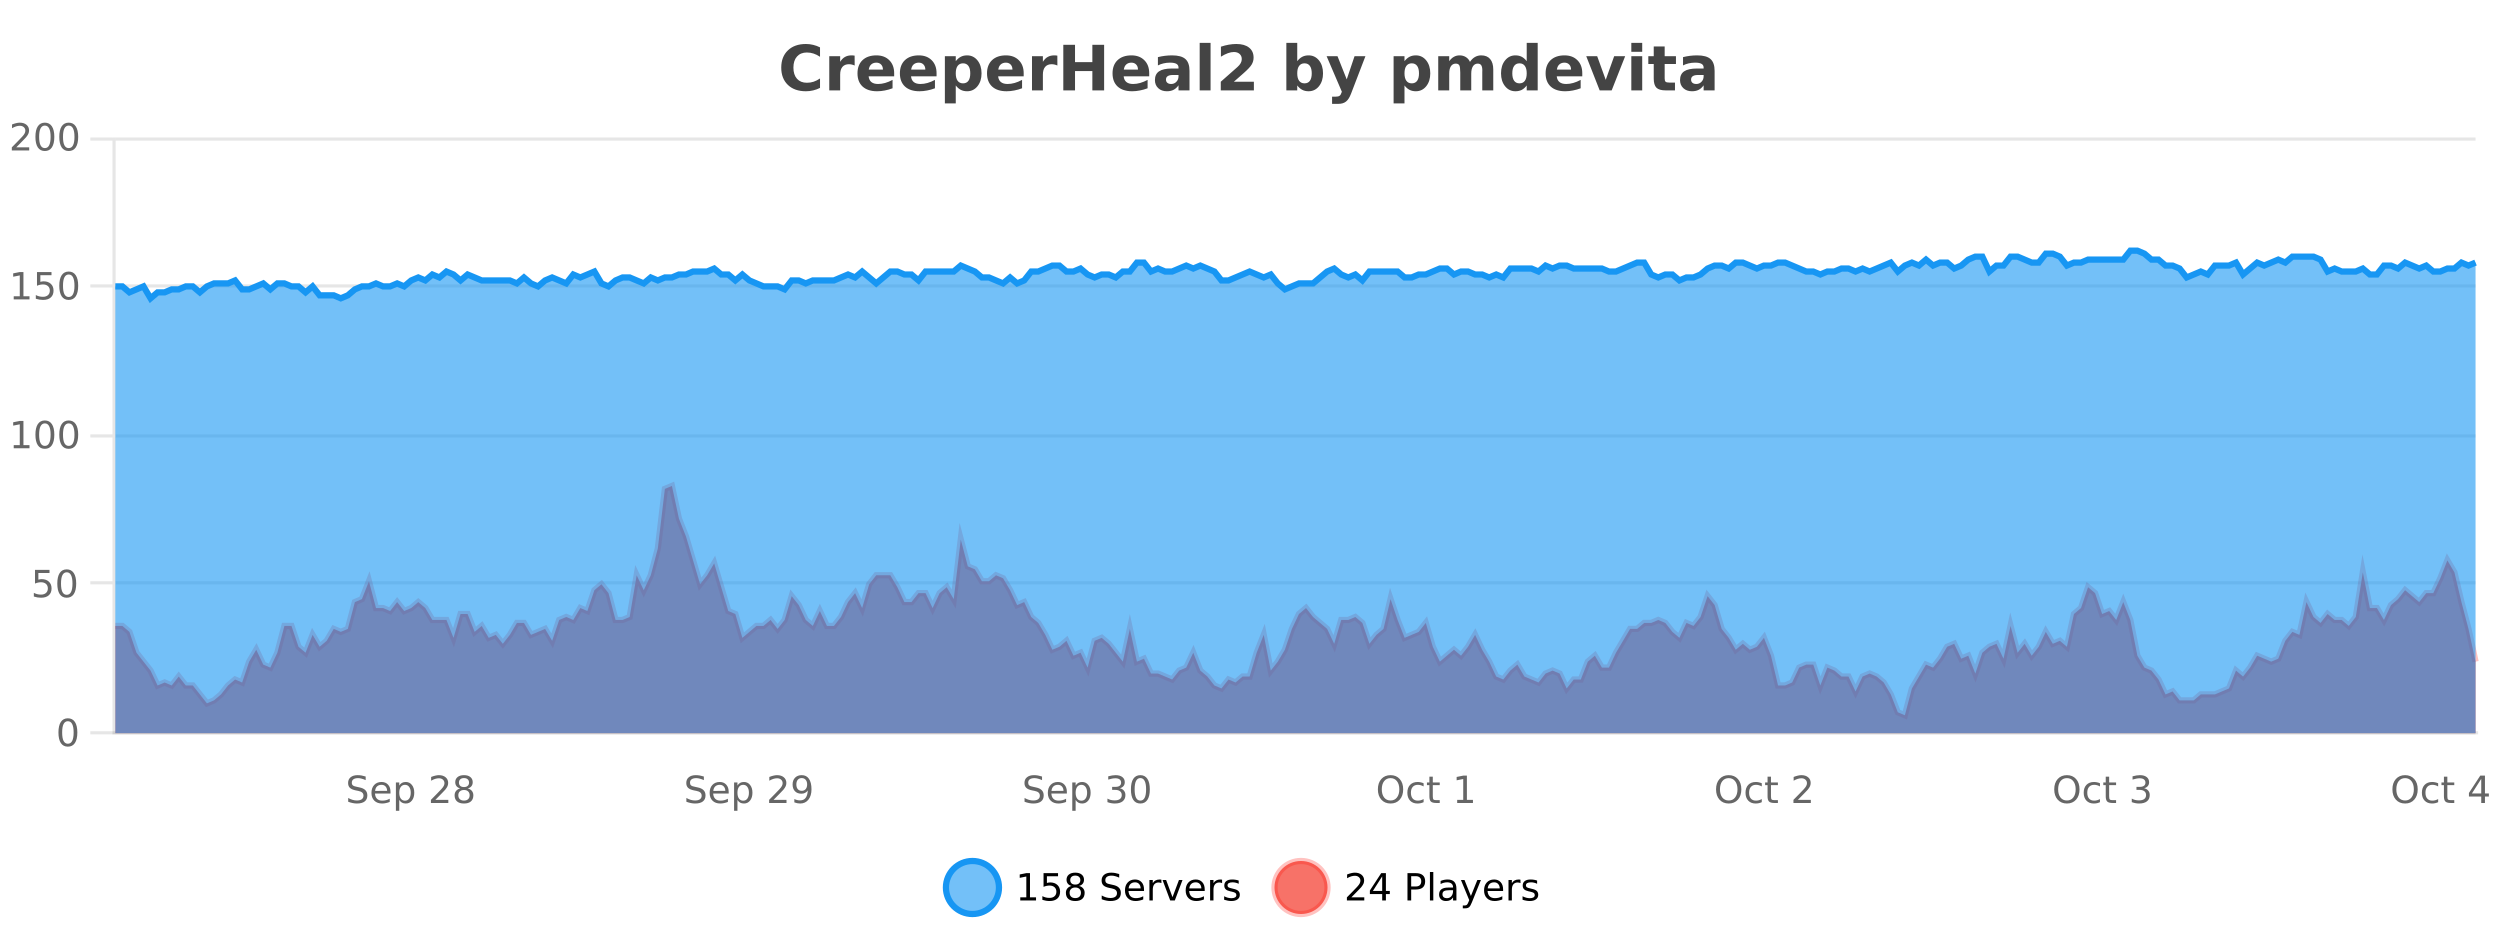 <?xml version="1.0" encoding="UTF-8"?>
<svg xmlns="http://www.w3.org/2000/svg" xmlns:xlink="http://www.w3.org/1999/xlink" width="800pt" height="300pt" viewBox="0 0 800 300" version="1.1">
<defs>
<clipPath id="clip1">
  <path d="M 274 263 L 348 263 L 348 300 L 274 300 Z M 274 263 "/>
</clipPath>
<clipPath id="clip2">
  <path d="M 379 263 L 454 263 L 454 300 L 379 300 Z M 379 263 "/>
</clipPath>
<clipPath id="clip3">
  <path d="M 36.906 155 L 792.176 155 L 792.176 234.602 L 36.906 234.602 Z M 36.906 155 "/>
</clipPath>
<clipPath id="clip4">
  <path d="M 35.906 127 L 793.176 127 L 793.176 235.602 L 35.906 235.602 Z M 35.906 127 "/>
</clipPath>
<clipPath id="clip5">
  <path d="M 36.906 80 L 792.176 80 L 792.176 234.602 L 36.906 234.602 Z M 36.906 80 "/>
</clipPath>
<clipPath id="clip6">
  <path d="M 35.906 51 L 793.176 51 L 793.176 124 L 35.906 124 Z M 35.906 51 "/>
</clipPath>
</defs>
<g id="surface1328796">
<rect x="0" y="0" width="800" height="300" style="fill:rgb(100%,100%,100%);fill-opacity:1;stroke:none;"/>
<path style="fill:none;stroke-width:1;stroke-linecap:butt;stroke-linejoin:miter;stroke:rgb(0%,0%,0%);stroke-opacity:0.098;stroke-miterlimit:10;" d="M 37 234.5 L 792.176 234.5 "/>
<path style="fill:none;stroke-width:1;stroke-linecap:butt;stroke-linejoin:miter;stroke:rgb(0%,0%,0%);stroke-opacity:0.098;stroke-miterlimit:10;" d="M 28.906 234.5 L 36 234.5 "/>
<path style="fill:none;stroke-width:1;stroke-linecap:butt;stroke-linejoin:miter;stroke:rgb(0%,0%,0%);stroke-opacity:0.098;stroke-miterlimit:10;" d="M 37 186.5 L 792.176 186.5 "/>
<path style="fill:none;stroke-width:1;stroke-linecap:butt;stroke-linejoin:miter;stroke:rgb(0%,0%,0%);stroke-opacity:0.098;stroke-miterlimit:10;" d="M 28.906 186.5 L 36 186.5 "/>
<path style="fill:none;stroke-width:1;stroke-linecap:butt;stroke-linejoin:miter;stroke:rgb(0%,0%,0%);stroke-opacity:0.098;stroke-miterlimit:10;" d="M 37 139.5 L 792.176 139.5 "/>
<path style="fill:none;stroke-width:1;stroke-linecap:butt;stroke-linejoin:miter;stroke:rgb(0%,0%,0%);stroke-opacity:0.098;stroke-miterlimit:10;" d="M 28.906 139.5 L 36 139.5 "/>
<path style="fill:none;stroke-width:1;stroke-linecap:butt;stroke-linejoin:miter;stroke:rgb(0%,0%,0%);stroke-opacity:0.098;stroke-miterlimit:10;" d="M 37 91.5 L 792.176 91.5 "/>
<path style="fill:none;stroke-width:1;stroke-linecap:butt;stroke-linejoin:miter;stroke:rgb(0%,0%,0%);stroke-opacity:0.098;stroke-miterlimit:10;" d="M 28.906 91.5 L 36 91.5 "/>
<path style="fill:none;stroke-width:1;stroke-linecap:butt;stroke-linejoin:miter;stroke:rgb(0%,0%,0%);stroke-opacity:0.098;stroke-miterlimit:10;" d="M 37 44.5 L 792.176 44.5 "/>
<path style="fill:none;stroke-width:1;stroke-linecap:butt;stroke-linejoin:miter;stroke:rgb(0%,0%,0%);stroke-opacity:0.098;stroke-miterlimit:10;" d="M 28.906 44.5 L 36 44.5 "/>
<path style=" stroke:none;fill-rule:nonzero;fill:rgb(9.02%,58.824%,95.294%);fill-opacity:0.6;" d="M 319.672 284 C 319.672 288.688 315.871 292.484 311.188 292.484 C 306.5 292.484 302.699 288.688 302.699 284 C 302.699 279.312 306.5 275.516 311.188 275.516 C 315.871 275.516 319.672 279.312 319.672 284 Z M 319.672 284 "/>
<g clip-path="url(#clip1)" clip-rule="nonzero">
<path style="fill:none;stroke-width:2;stroke-linecap:butt;stroke-linejoin:miter;stroke:rgb(9.02%,58.824%,95.294%);stroke-opacity:1;stroke-miterlimit:10;" d="M 319.672 284 C 319.672 288.688 315.871 292.484 311.188 292.484 C 306.5 292.484 302.699 288.688 302.699 284 C 302.699 279.312 306.5 275.516 311.188 275.516 C 315.871 275.516 319.672 279.312 319.672 284 Z M 319.672 284 "/>
</g>
<path style=" stroke:none;fill-rule:nonzero;fill:rgb(0%,0%,0%);fill-opacity:1;" d="M 326.484 287.156 L 328.422 287.156 L 328.422 280.484 L 326.312 280.906 L 326.312 279.828 L 328.406 279.406 L 329.594 279.406 L 329.594 287.156 L 331.531 287.156 L 331.531 288.156 L 326.484 288.156 Z M 333.934 279.406 L 338.574 279.406 L 338.574 280.406 L 335.012 280.406 L 335.012 282.547 C 335.188 282.484 335.359 282.445 335.527 282.422 C 335.703 282.391 335.875 282.375 336.043 282.375 C 337.02 282.375 337.797 282.648 338.371 283.188 C 338.941 283.719 339.23 284.438 339.23 285.344 C 339.23 286.293 338.934 287.027 338.34 287.547 C 337.754 288.07 336.934 288.328 335.871 288.328 C 335.496 288.328 335.113 288.297 334.73 288.234 C 334.355 288.172 333.965 288.078 333.559 287.953 L 333.559 286.766 C 333.91 286.953 334.277 287.094 334.652 287.188 C 335.027 287.281 335.422 287.328 335.84 287.328 C 336.516 287.328 337.051 287.152 337.449 286.797 C 337.844 286.445 338.043 285.961 338.043 285.344 C 338.043 284.742 337.844 284.262 337.449 283.906 C 337.051 283.555 336.516 283.375 335.84 283.375 C 335.527 283.375 335.207 283.414 334.887 283.484 C 334.574 283.547 334.254 283.652 333.934 283.797 Z M 344.086 284 C 343.523 284 343.078 284.152 342.758 284.453 C 342.434 284.758 342.273 285.168 342.273 285.688 C 342.273 286.219 342.434 286.637 342.758 286.938 C 343.078 287.242 343.523 287.391 344.086 287.391 C 344.648 287.391 345.09 287.242 345.414 286.938 C 345.734 286.637 345.898 286.219 345.898 285.688 C 345.898 285.168 345.734 284.758 345.414 284.453 C 345.102 284.152 344.656 284 344.086 284 Z M 342.898 283.5 C 342.398 283.375 342 283.141 341.711 282.797 C 341.43 282.445 341.289 282.016 341.289 281.516 C 341.289 280.82 341.539 280.266 342.039 279.859 C 342.539 279.453 343.219 279.25 344.086 279.25 C 344.961 279.25 345.641 279.453 346.133 279.859 C 346.633 280.266 346.883 280.82 346.883 281.516 C 346.883 282.016 346.742 282.445 346.461 282.797 C 346.18 283.141 345.781 283.375 345.273 283.5 C 345.844 283.637 346.289 283.898 346.602 284.281 C 346.922 284.668 347.086 285.137 347.086 285.688 C 347.086 286.543 346.824 287.199 346.305 287.656 C 345.793 288.105 345.055 288.328 344.086 288.328 C 343.125 288.328 342.387 288.105 341.867 287.656 C 341.344 287.199 341.086 286.543 341.086 285.688 C 341.086 285.137 341.246 284.668 341.57 284.281 C 341.891 283.898 342.336 283.637 342.898 283.5 Z M 342.477 281.625 C 342.477 282.086 342.617 282.438 342.898 282.688 C 343.18 282.938 343.574 283.062 344.086 283.062 C 344.594 283.062 344.992 282.938 345.273 282.688 C 345.562 282.438 345.711 282.086 345.711 281.625 C 345.711 281.18 345.562 280.828 345.273 280.578 C 344.992 280.32 344.594 280.188 344.086 280.188 C 343.574 280.188 343.18 280.32 342.898 280.578 C 342.617 280.828 342.477 281.18 342.477 281.625 Z M 358.141 279.688 L 358.141 280.844 C 357.691 280.637 357.266 280.48 356.859 280.375 C 356.461 280.262 356.082 280.203 355.719 280.203 C 355.07 280.203 354.57 280.328 354.219 280.578 C 353.875 280.828 353.703 281.188 353.703 281.656 C 353.703 282.043 353.816 282.336 354.047 282.531 C 354.273 282.73 354.719 282.887 355.375 283 L 356.078 283.156 C 356.961 283.324 357.613 283.621 358.031 284.047 C 358.457 284.465 358.672 285.027 358.672 285.734 C 358.672 286.59 358.383 287.234 357.812 287.672 C 357.25 288.109 356.414 288.328 355.312 288.328 C 354.906 288.328 354.469 288.281 354 288.188 C 353.531 288.094 353.047 287.953 352.547 287.766 L 352.547 286.547 C 353.023 286.82 353.492 287.023 353.953 287.156 C 354.422 287.293 354.875 287.359 355.312 287.359 C 355.988 287.359 356.508 287.23 356.875 286.969 C 357.25 286.699 357.438 286.32 357.438 285.828 C 357.438 285.402 357.301 285.07 357.031 284.828 C 356.77 284.578 356.336 284.398 355.734 284.281 L 355.016 284.141 C 354.129 283.965 353.488 283.688 353.094 283.312 C 352.707 282.938 352.516 282.418 352.516 281.75 C 352.516 280.969 352.785 280.359 353.328 279.922 C 353.867 279.477 354.617 279.25 355.578 279.25 C 355.992 279.25 356.41 279.289 356.828 279.359 C 357.254 279.434 357.691 279.543 358.141 279.688 Z M 366.086 284.609 L 366.086 285.125 L 361.117 285.125 C 361.168 285.875 361.391 286.445 361.789 286.828 C 362.195 287.215 362.75 287.406 363.461 287.406 C 363.875 287.406 364.277 287.359 364.664 287.266 C 365.059 287.164 365.449 287.008 365.836 286.797 L 365.836 287.828 C 365.438 287.984 365.039 288.105 364.633 288.188 C 364.227 288.281 363.812 288.328 363.398 288.328 C 362.355 288.328 361.527 288.027 360.914 287.422 C 360.297 286.809 359.992 285.98 359.992 284.938 C 359.992 283.867 360.281 283.016 360.867 282.391 C 361.449 281.758 362.23 281.438 363.211 281.438 C 364.094 281.438 364.793 281.727 365.305 282.297 C 365.824 282.859 366.086 283.633 366.086 284.609 Z M 365.008 284.281 C 364.996 283.699 364.828 283.23 364.508 282.875 C 364.184 282.523 363.758 282.344 363.227 282.344 C 362.621 282.344 362.137 282.516 361.773 282.859 C 361.418 283.203 361.215 283.684 361.164 284.297 Z M 371.656 282.594 C 371.531 282.531 371.395 282.484 371.25 282.453 C 371.113 282.414 370.957 282.391 370.781 282.391 C 370.176 282.391 369.707 282.59 369.375 282.984 C 369.051 283.383 368.891 283.953 368.891 284.703 L 368.891 288.156 L 367.812 288.156 L 367.812 281.594 L 368.891 281.594 L 368.891 282.609 C 369.117 282.215 369.414 281.922 369.781 281.734 C 370.145 281.539 370.586 281.438 371.109 281.438 C 371.18 281.438 371.258 281.445 371.344 281.453 C 371.438 281.465 371.535 281.48 371.641 281.5 Z M 372.016 281.594 L 373.156 281.594 L 375.203 287.094 L 377.266 281.594 L 378.406 281.594 L 375.938 288.156 L 374.469 288.156 Z M 385.508 284.609 L 385.508 285.125 L 380.539 285.125 C 380.59 285.875 380.812 286.445 381.211 286.828 C 381.617 287.215 382.172 287.406 382.883 287.406 C 383.297 287.406 383.699 287.359 384.086 287.266 C 384.48 287.164 384.871 287.008 385.258 286.797 L 385.258 287.828 C 384.859 287.984 384.461 288.105 384.055 288.188 C 383.648 288.281 383.234 288.328 382.82 288.328 C 381.777 288.328 380.949 288.027 380.336 287.422 C 379.719 286.809 379.414 285.98 379.414 284.938 C 379.414 283.867 379.703 283.016 380.289 282.391 C 380.871 281.758 381.652 281.438 382.633 281.438 C 383.516 281.438 384.215 281.727 384.727 282.297 C 385.246 282.859 385.508 283.633 385.508 284.609 Z M 384.43 284.281 C 384.418 283.699 384.25 283.23 383.93 282.875 C 383.605 282.523 383.18 282.344 382.648 282.344 C 382.043 282.344 381.559 282.516 381.195 282.859 C 380.84 283.203 380.637 283.684 380.586 284.297 Z M 391.078 282.594 C 390.953 282.531 390.816 282.484 390.672 282.453 C 390.535 282.414 390.379 282.391 390.203 282.391 C 389.598 282.391 389.129 282.59 388.797 282.984 C 388.473 283.383 388.312 283.953 388.312 284.703 L 388.312 288.156 L 387.234 288.156 L 387.234 281.594 L 388.312 281.594 L 388.312 282.609 C 388.539 282.215 388.836 281.922 389.203 281.734 C 389.566 281.539 390.008 281.438 390.531 281.438 C 390.602 281.438 390.68 281.445 390.766 281.453 C 390.859 281.465 390.957 281.48 391.062 281.5 Z M 396.383 281.781 L 396.383 282.812 C 396.078 282.656 395.762 282.543 395.43 282.469 C 395.105 282.387 394.766 282.344 394.414 282.344 C 393.883 282.344 393.48 282.43 393.211 282.594 C 392.938 282.75 392.805 282.996 392.805 283.328 C 392.805 283.578 392.898 283.777 393.086 283.922 C 393.281 284.059 393.672 284.188 394.258 284.312 L 394.617 284.406 C 395.387 284.562 395.934 284.793 396.258 285.094 C 396.578 285.398 396.742 285.812 396.742 286.344 C 396.742 286.961 396.496 287.445 396.008 287.797 C 395.527 288.152 394.867 288.328 394.023 288.328 C 393.668 288.328 393.297 288.289 392.914 288.219 C 392.539 288.156 392.141 288.059 391.727 287.922 L 391.727 286.797 C 392.121 287.008 392.512 287.164 392.898 287.266 C 393.281 287.371 393.668 287.422 394.055 287.422 C 394.555 287.422 394.938 287.34 395.211 287.172 C 395.492 286.996 395.633 286.746 395.633 286.422 C 395.633 286.133 395.531 285.906 395.336 285.75 C 395.137 285.594 394.703 285.445 394.039 285.297 L 393.664 285.219 C 392.996 285.074 392.512 284.855 392.211 284.562 C 391.918 284.273 391.773 283.875 391.773 283.375 C 391.773 282.75 391.992 282.273 392.43 281.938 C 392.867 281.605 393.484 281.438 394.289 281.438 C 394.684 281.438 395.059 281.469 395.414 281.531 C 395.766 281.586 396.09 281.668 396.383 281.781 Z M 321.188 277.016 "/>
<path style=" stroke:none;fill-rule:nonzero;fill:rgb(96.863%,44.706%,40.784%);fill-opacity:1;" d="M 424.809 284 C 424.809 288.688 421.008 292.484 416.32 292.484 C 411.637 292.484 407.836 288.688 407.836 284 C 407.836 279.312 411.637 275.516 416.32 275.516 C 421.008 275.516 424.809 279.312 424.809 284 Z M 424.809 284 "/>
<g clip-path="url(#clip2)" clip-rule="nonzero">
<path style="fill:none;stroke-width:2;stroke-linecap:butt;stroke-linejoin:miter;stroke:rgb(100%,4.706%,0%);stroke-opacity:0.247;stroke-miterlimit:10;" d="M 424.809 284 C 424.809 288.688 421.008 292.484 416.32 292.484 C 411.637 292.484 407.836 288.688 407.836 284 C 407.836 279.312 411.637 275.516 416.32 275.516 C 421.008 275.516 424.809 279.312 424.809 284 Z M 424.809 284 "/>
</g>
<path style=" stroke:none;fill-rule:nonzero;fill:rgb(0%,0%,0%);fill-opacity:1;" d="M 432.43 287.156 L 436.57 287.156 L 436.57 288.156 L 431.008 288.156 L 431.008 287.156 C 431.453 286.699 432.062 286.078 432.836 285.297 C 433.617 284.508 434.105 283.996 434.305 283.766 C 434.688 283.352 434.953 282.996 435.102 282.703 C 435.258 282.402 435.336 282.109 435.336 281.828 C 435.336 281.359 435.168 280.98 434.836 280.688 C 434.512 280.398 434.09 280.25 433.57 280.25 C 433.195 280.25 432.797 280.312 432.383 280.438 C 431.977 280.562 431.539 280.762 431.07 281.031 L 431.07 279.828 C 431.547 279.641 431.992 279.5 432.398 279.406 C 432.812 279.305 433.195 279.25 433.539 279.25 C 434.445 279.25 435.168 279.48 435.711 279.938 C 436.25 280.387 436.523 280.992 436.523 281.75 C 436.523 282.105 436.453 282.445 436.32 282.766 C 436.184 283.09 435.938 283.469 435.586 283.906 C 435.48 284.023 435.168 284.352 434.648 284.891 C 434.125 285.434 433.387 286.188 432.43 287.156 Z M 442.301 280.438 L 439.316 285.109 L 442.301 285.109 Z M 441.988 279.406 L 443.488 279.406 L 443.488 285.109 L 444.738 285.109 L 444.738 286.094 L 443.488 286.094 L 443.488 288.156 L 442.301 288.156 L 442.301 286.094 L 438.363 286.094 L 438.363 284.953 Z M 451.578 280.375 L 451.578 283.672 L 453.062 283.672 C 453.613 283.672 454.039 283.531 454.344 283.25 C 454.645 282.961 454.797 282.547 454.797 282.016 C 454.797 281.496 454.645 281.094 454.344 280.812 C 454.039 280.523 453.613 280.375 453.062 280.375 Z M 450.391 279.406 L 453.062 279.406 C 454.051 279.406 454.797 279.633 455.297 280.078 C 455.797 280.516 456.047 281.164 456.047 282.016 C 456.047 282.883 455.797 283.539 455.297 283.984 C 454.797 284.422 454.051 284.641 453.062 284.641 L 451.578 284.641 L 451.578 288.156 L 450.391 288.156 Z M 457.578 279.031 L 458.656 279.031 L 458.656 288.156 L 457.578 288.156 Z M 463.898 284.859 C 463.031 284.859 462.43 284.961 462.086 285.156 C 461.75 285.355 461.586 285.695 461.586 286.172 C 461.586 286.559 461.711 286.867 461.961 287.094 C 462.219 287.312 462.562 287.422 462.992 287.422 C 463.594 287.422 464.074 287.215 464.43 286.797 C 464.793 286.371 464.977 285.805 464.977 285.094 L 464.977 284.859 Z M 466.055 284.406 L 466.055 288.156 L 464.977 288.156 L 464.977 287.156 C 464.727 287.555 464.418 287.852 464.055 288.047 C 463.688 288.234 463.242 288.328 462.711 288.328 C 462.031 288.328 461.496 288.141 461.102 287.766 C 460.703 287.383 460.508 286.875 460.508 286.25 C 460.508 285.512 460.75 284.953 461.242 284.578 C 461.742 284.203 462.48 284.016 463.461 284.016 L 464.977 284.016 L 464.977 283.906 C 464.977 283.406 464.809 283.023 464.477 282.75 C 464.152 282.48 463.699 282.344 463.117 282.344 C 462.742 282.344 462.371 282.391 462.008 282.484 C 461.652 282.578 461.312 282.715 460.992 282.891 L 460.992 281.891 C 461.387 281.734 461.766 281.621 462.133 281.547 C 462.508 281.477 462.871 281.438 463.227 281.438 C 464.172 281.438 464.883 281.684 465.352 282.172 C 465.82 282.664 466.055 283.406 466.055 284.406 Z M 471 288.766 C 470.695 289.547 470.398 290.055 470.109 290.297 C 469.816 290.535 469.43 290.656 468.953 290.656 L 468.094 290.656 L 468.094 289.75 L 468.719 289.75 C 469.02 289.75 469.25 289.676 469.406 289.531 C 469.57 289.395 469.754 289.066 469.953 288.547 L 470.156 288.047 L 467.5 281.594 L 468.641 281.594 L 470.688 286.719 L 472.75 281.594 L 473.891 281.594 Z M 480.992 284.609 L 480.992 285.125 L 476.023 285.125 C 476.074 285.875 476.297 286.445 476.695 286.828 C 477.102 287.215 477.656 287.406 478.367 287.406 C 478.781 287.406 479.184 287.359 479.57 287.266 C 479.965 287.164 480.355 287.008 480.742 286.797 L 480.742 287.828 C 480.344 287.984 479.945 288.105 479.539 288.188 C 479.133 288.281 478.719 288.328 478.305 288.328 C 477.262 288.328 476.434 288.027 475.82 287.422 C 475.203 286.809 474.898 285.98 474.898 284.938 C 474.898 283.867 475.188 283.016 475.773 282.391 C 476.355 281.758 477.137 281.438 478.117 281.438 C 479 281.438 479.699 281.727 480.211 282.297 C 480.73 282.859 480.992 283.633 480.992 284.609 Z M 479.914 284.281 C 479.902 283.699 479.734 283.23 479.414 282.875 C 479.09 282.523 478.664 282.344 478.133 282.344 C 477.527 282.344 477.043 282.516 476.68 282.859 C 476.324 283.203 476.121 283.684 476.07 284.297 Z M 486.562 282.594 C 486.438 282.531 486.301 282.484 486.156 282.453 C 486.02 282.414 485.863 282.391 485.688 282.391 C 485.082 282.391 484.613 282.59 484.281 282.984 C 483.957 283.383 483.797 283.953 483.797 284.703 L 483.797 288.156 L 482.719 288.156 L 482.719 281.594 L 483.797 281.594 L 483.797 282.609 C 484.023 282.215 484.32 281.922 484.688 281.734 C 485.051 281.539 485.492 281.438 486.016 281.438 C 486.086 281.438 486.164 281.445 486.25 281.453 C 486.344 281.465 486.441 281.48 486.547 281.5 Z M 491.875 281.781 L 491.875 282.812 C 491.57 282.656 491.254 282.543 490.922 282.469 C 490.598 282.387 490.258 282.344 489.906 282.344 C 489.375 282.344 488.973 282.43 488.703 282.594 C 488.43 282.75 488.297 282.996 488.297 283.328 C 488.297 283.578 488.391 283.777 488.578 283.922 C 488.773 284.059 489.164 284.188 489.75 284.312 L 490.109 284.406 C 490.879 284.562 491.426 284.793 491.75 285.094 C 492.07 285.398 492.234 285.812 492.234 286.344 C 492.234 286.961 491.988 287.445 491.5 287.797 C 491.02 288.152 490.359 288.328 489.516 288.328 C 489.16 288.328 488.789 288.289 488.406 288.219 C 488.031 288.156 487.633 288.059 487.219 287.922 L 487.219 286.797 C 487.613 287.008 488.004 287.164 488.391 287.266 C 488.773 287.371 489.16 287.422 489.547 287.422 C 490.047 287.422 490.43 287.34 490.703 287.172 C 490.984 286.996 491.125 286.746 491.125 286.422 C 491.125 286.133 491.023 285.906 490.828 285.75 C 490.629 285.594 490.195 285.445 489.531 285.297 L 489.156 285.219 C 488.488 285.074 488.004 284.855 487.703 284.562 C 487.41 284.273 487.266 283.875 487.266 283.375 C 487.266 282.75 487.484 282.273 487.922 281.938 C 488.359 281.605 488.977 281.438 489.781 281.438 C 490.176 281.438 490.551 281.469 490.906 281.531 C 491.258 281.586 491.582 281.668 491.875 281.781 Z M 426.32 277.016 "/>
<path style=" stroke:none;fill-rule:nonzero;fill:rgb(26.667%,26.667%,26.667%);fill-opacity:1;" d="M 262.406 28.125 C 261.707 28.48 260.984 28.746 260.234 28.922 C 259.492 29.109 258.711 29.203 257.891 29.203 C 255.461 29.203 253.539 28.527 252.125 27.172 C 250.707 25.809 250 23.965 250 21.641 C 250 19.32 250.707 17.48 252.125 16.125 C 253.539 14.762 255.461 14.078 257.891 14.078 C 258.711 14.078 259.492 14.172 260.234 14.359 C 260.984 14.539 261.707 14.805 262.406 15.156 L 262.406 18.172 C 261.707 17.703 261.02 17.359 260.344 17.141 C 259.664 16.914 258.953 16.797 258.203 16.797 C 256.859 16.797 255.801 17.23 255.031 18.094 C 254.27 18.949 253.891 20.133 253.891 21.641 C 253.891 23.152 254.27 24.34 255.031 25.203 C 255.801 26.059 256.859 26.484 258.203 26.484 C 258.953 26.484 259.664 26.375 260.344 26.156 C 261.02 25.93 261.707 25.578 262.406 25.109 Z M 273.492 20.969 C 273.18 20.824 272.871 20.719 272.57 20.656 C 272.266 20.586 271.965 20.547 271.664 20.547 C 270.758 20.547 270.059 20.836 269.57 21.406 C 269.09 21.98 268.852 22.805 268.852 23.875 L 268.852 28.922 L 265.367 28.922 L 265.367 17.984 L 268.852 17.984 L 268.852 19.781 C 269.297 19.062 269.812 18.543 270.398 18.219 C 270.98 17.887 271.68 17.719 272.492 17.719 C 272.617 17.719 272.746 17.727 272.883 17.734 C 273.016 17.746 273.215 17.766 273.477 17.797 Z M 286.133 23.422 L 286.133 24.422 L 277.961 24.422 C 278.043 25.246 278.34 25.859 278.852 26.266 C 279.359 26.672 280.07 26.875 280.977 26.875 C 281.715 26.875 282.469 26.766 283.242 26.547 C 284.012 26.328 284.805 26 285.617 25.562 L 285.617 28.25 C 284.793 28.562 283.965 28.797 283.133 28.953 C 282.309 29.117 281.484 29.203 280.664 29.203 C 278.684 29.203 277.141 28.703 276.039 27.703 C 274.945 26.695 274.398 25.281 274.398 23.469 C 274.398 21.68 274.934 20.273 276.008 19.25 C 277.09 18.23 278.574 17.719 280.461 17.719 C 282.18 17.719 283.555 18.242 284.586 19.281 C 285.617 20.312 286.133 21.695 286.133 23.422 Z M 282.539 22.266 C 282.539 21.602 282.344 21.062 281.961 20.656 C 281.574 20.25 281.07 20.047 280.445 20.047 C 279.766 20.047 279.215 20.242 278.789 20.625 C 278.371 21 278.109 21.547 278.008 22.266 Z M 299.699 23.422 L 299.699 24.422 L 291.527 24.422 C 291.609 25.246 291.906 25.859 292.418 26.266 C 292.926 26.672 293.637 26.875 294.543 26.875 C 295.281 26.875 296.035 26.766 296.809 26.547 C 297.578 26.328 298.371 26 299.184 25.562 L 299.184 28.25 C 298.359 28.562 297.531 28.797 296.699 28.953 C 295.875 29.117 295.051 29.203 294.23 29.203 C 292.25 29.203 290.707 28.703 289.605 27.703 C 288.512 26.695 287.965 25.281 287.965 23.469 C 287.965 21.68 288.5 20.273 289.574 19.25 C 290.656 18.23 292.141 17.719 294.027 17.719 C 295.746 17.719 297.121 18.242 298.152 19.281 C 299.184 20.312 299.699 21.695 299.699 23.422 Z M 296.105 22.266 C 296.105 21.602 295.91 21.062 295.527 20.656 C 295.141 20.25 294.637 20.047 294.012 20.047 C 293.332 20.047 292.781 20.242 292.355 20.625 C 291.938 21 291.676 21.547 291.574 22.266 Z M 305.844 27.344 L 305.844 33.078 L 302.359 33.078 L 302.359 17.984 L 305.844 17.984 L 305.844 19.578 C 306.332 18.945 306.867 18.477 307.453 18.172 C 308.035 17.871 308.707 17.719 309.469 17.719 C 310.82 17.719 311.93 18.258 312.797 19.328 C 313.66 20.402 314.094 21.781 314.094 23.469 C 314.094 25.148 313.66 26.523 312.797 27.594 C 311.93 28.668 310.82 29.203 309.469 29.203 C 308.707 29.203 308.035 29.051 307.453 28.75 C 306.867 28.449 306.332 27.98 305.844 27.344 Z M 308.172 20.266 C 307.422 20.266 306.844 20.543 306.438 21.094 C 306.039 21.637 305.844 22.43 305.844 23.469 C 305.844 24.5 306.039 25.293 306.438 25.844 C 306.844 26.398 307.422 26.672 308.172 26.672 C 308.922 26.672 309.492 26.402 309.891 25.859 C 310.285 25.309 310.484 24.512 310.484 23.469 C 310.484 22.43 310.285 21.637 309.891 21.094 C 309.492 20.543 308.922 20.266 308.172 20.266 Z M 327.578 23.422 L 327.578 24.422 L 319.406 24.422 C 319.488 25.246 319.785 25.859 320.297 26.266 C 320.805 26.672 321.516 26.875 322.422 26.875 C 323.16 26.875 323.914 26.766 324.688 26.547 C 325.457 26.328 326.25 26 327.062 25.562 L 327.062 28.25 C 326.238 28.562 325.41 28.797 324.578 28.953 C 323.754 29.117 322.93 29.203 322.109 29.203 C 320.129 29.203 318.586 28.703 317.484 27.703 C 316.391 26.695 315.844 25.281 315.844 23.469 C 315.844 21.68 316.379 20.273 317.453 19.25 C 318.535 18.23 320.02 17.719 321.906 17.719 C 323.625 17.719 325 18.242 326.031 19.281 C 327.062 20.312 327.578 21.695 327.578 23.422 Z M 323.984 22.266 C 323.984 21.602 323.789 21.062 323.406 20.656 C 323.02 20.25 322.516 20.047 321.891 20.047 C 321.211 20.047 320.66 20.242 320.234 20.625 C 319.816 21 319.555 21.547 319.453 22.266 Z M 338.363 20.969 C 338.051 20.824 337.742 20.719 337.441 20.656 C 337.137 20.586 336.836 20.547 336.535 20.547 C 335.629 20.547 334.93 20.836 334.441 21.406 C 333.961 21.98 333.723 22.805 333.723 23.875 L 333.723 28.922 L 330.238 28.922 L 330.238 17.984 L 333.723 17.984 L 333.723 19.781 C 334.168 19.062 334.684 18.543 335.27 18.219 C 335.852 17.887 336.551 17.719 337.363 17.719 C 337.488 17.719 337.617 17.727 337.754 17.734 C 337.887 17.746 338.086 17.766 338.348 17.797 Z M 340.258 14.344 L 344.008 14.344 L 344.008 19.891 L 349.555 19.891 L 349.555 14.344 L 353.32 14.344 L 353.32 28.922 L 349.555 28.922 L 349.555 22.734 L 344.008 22.734 L 344.008 28.922 L 340.258 28.922 Z M 367.746 23.422 L 367.746 24.422 L 359.574 24.422 C 359.656 25.246 359.953 25.859 360.465 26.266 C 360.973 26.672 361.684 26.875 362.59 26.875 C 363.328 26.875 364.082 26.766 364.855 26.547 C 365.625 26.328 366.418 26 367.23 25.562 L 367.23 28.25 C 366.406 28.562 365.578 28.797 364.746 28.953 C 363.922 29.117 363.098 29.203 362.277 29.203 C 360.297 29.203 358.754 28.703 357.652 27.703 C 356.559 26.695 356.012 25.281 356.012 23.469 C 356.012 21.68 356.547 20.273 357.621 19.25 C 358.703 18.23 360.188 17.719 362.074 17.719 C 363.793 17.719 365.168 18.242 366.199 19.281 C 367.23 20.312 367.746 21.695 367.746 23.422 Z M 364.152 22.266 C 364.152 21.602 363.957 21.062 363.574 20.656 C 363.188 20.25 362.684 20.047 362.059 20.047 C 361.379 20.047 360.828 20.242 360.402 20.625 C 359.984 21 359.723 21.547 359.621 22.266 Z M 375.297 24 C 374.566 24 374.02 24.125 373.656 24.375 C 373.289 24.617 373.109 24.98 373.109 25.469 C 373.109 25.906 373.254 26.25 373.547 26.5 C 373.848 26.75 374.258 26.875 374.781 26.875 C 375.438 26.875 375.988 26.641 376.438 26.172 C 376.895 25.703 377.125 25.117 377.125 24.406 L 377.125 24 Z M 380.641 22.688 L 380.641 28.922 L 377.125 28.922 L 377.125 27.297 C 376.656 27.965 376.125 28.449 375.531 28.75 C 374.945 29.051 374.234 29.203 373.391 29.203 C 372.266 29.203 371.348 28.875 370.641 28.219 C 369.93 27.555 369.578 26.695 369.578 25.641 C 369.578 24.359 370.016 23.422 370.891 22.828 C 371.773 22.227 373.164 21.922 375.062 21.922 L 377.125 21.922 L 377.125 21.641 C 377.125 21.09 376.906 20.688 376.469 20.438 C 376.031 20.18 375.348 20.047 374.422 20.047 C 373.672 20.047 372.973 20.125 372.328 20.281 C 371.68 20.43 371.082 20.648 370.531 20.938 L 370.531 18.281 C 371.281 18.094 372.031 17.953 372.781 17.859 C 373.539 17.766 374.301 17.719 375.062 17.719 C 377.031 17.719 378.453 18.109 379.328 18.891 C 380.203 19.664 380.641 20.93 380.641 22.688 Z M 383.898 13.719 L 387.383 13.719 L 387.383 28.922 L 383.898 28.922 Z M 394.836 26.156 L 401.242 26.156 L 401.242 28.922 L 390.648 28.922 L 390.648 26.156 L 395.977 21.453 C 396.453 21.027 396.805 20.609 397.023 20.203 C 397.25 19.789 397.367 19.359 397.367 18.922 C 397.367 18.234 397.137 17.684 396.68 17.266 C 396.219 16.852 395.609 16.641 394.852 16.641 C 394.266 16.641 393.625 16.766 392.93 17.016 C 392.23 17.266 391.484 17.641 390.695 18.141 L 390.695 14.938 C 391.539 14.656 392.371 14.445 393.195 14.297 C 394.027 14.152 394.84 14.078 395.633 14.078 C 397.383 14.078 398.734 14.465 399.695 15.234 C 400.664 15.996 401.148 17.062 401.148 18.438 C 401.148 19.242 400.938 19.984 400.523 20.672 C 400.117 21.352 399.258 22.266 397.945 23.422 Z M 417.445 26.672 C 418.195 26.672 418.766 26.402 419.164 25.859 C 419.559 25.309 419.758 24.512 419.758 23.469 C 419.758 22.43 419.559 21.637 419.164 21.094 C 418.766 20.543 418.195 20.266 417.445 20.266 C 416.695 20.266 416.117 20.543 415.711 21.094 C 415.312 21.637 415.117 22.43 415.117 23.469 C 415.117 24.5 415.312 25.293 415.711 25.844 C 416.117 26.398 416.695 26.672 417.445 26.672 Z M 415.117 19.578 C 415.605 18.945 416.141 18.477 416.727 18.172 C 417.309 17.871 417.98 17.719 418.742 17.719 C 420.094 17.719 421.203 18.258 422.07 19.328 C 422.934 20.402 423.367 21.781 423.367 23.469 C 423.367 25.148 422.934 26.523 422.07 27.594 C 421.203 28.668 420.094 29.203 418.742 29.203 C 417.98 29.203 417.309 29.051 416.727 28.75 C 416.141 28.449 415.605 27.98 415.117 27.344 L 415.117 28.922 L 411.633 28.922 L 411.633 13.719 L 415.117 13.719 Z M 424.516 17.984 L 428 17.984 L 430.953 25.406 L 433.453 17.984 L 436.938 17.984 L 432.344 29.953 C 431.883 31.172 431.344 32.02 430.719 32.5 C 430.102 32.988 429.297 33.234 428.297 33.234 L 426.266 33.234 L 426.266 30.938 L 427.359 30.938 C 427.953 30.938 428.383 30.844 428.656 30.656 C 428.926 30.469 429.133 30.129 429.281 29.641 L 429.391 29.344 Z M 449.438 27.344 L 449.438 33.078 L 445.953 33.078 L 445.953 17.984 L 449.438 17.984 L 449.438 19.578 C 449.926 18.945 450.461 18.477 451.047 18.172 C 451.629 17.871 452.301 17.719 453.062 17.719 C 454.414 17.719 455.523 18.258 456.391 19.328 C 457.254 20.402 457.688 21.781 457.688 23.469 C 457.688 25.148 457.254 26.523 456.391 27.594 C 455.523 28.668 454.414 29.203 453.062 29.203 C 452.301 29.203 451.629 29.051 451.047 28.75 C 450.461 28.449 449.926 27.98 449.438 27.344 Z M 451.766 20.266 C 451.016 20.266 450.438 20.543 450.031 21.094 C 449.633 21.637 449.438 22.43 449.438 23.469 C 449.438 24.5 449.633 25.293 450.031 25.844 C 450.438 26.398 451.016 26.672 451.766 26.672 C 452.516 26.672 453.086 26.402 453.484 25.859 C 453.879 25.309 454.078 24.512 454.078 23.469 C 454.078 22.43 453.879 21.637 453.484 21.094 C 453.086 20.543 452.516 20.266 451.766 20.266 Z M 470.391 19.797 C 470.836 19.121 471.363 18.605 471.969 18.25 C 472.582 17.898 473.254 17.719 473.984 17.719 C 475.234 17.719 476.188 18.109 476.844 18.891 C 477.508 19.664 477.844 20.789 477.844 22.266 L 477.844 28.922 L 474.328 28.922 L 474.328 23.219 C 474.328 23.137 474.328 23.047 474.328 22.953 C 474.336 22.859 474.344 22.73 474.344 22.562 C 474.344 21.793 474.227 21.234 474 20.891 C 473.77 20.539 473.398 20.359 472.891 20.359 C 472.234 20.359 471.723 20.637 471.359 21.188 C 470.992 21.73 470.805 22.516 470.797 23.547 L 470.797 28.922 L 467.281 28.922 L 467.281 23.219 C 467.281 22.012 467.176 21.234 466.969 20.891 C 466.758 20.539 466.391 20.359 465.859 20.359 C 465.18 20.359 464.66 20.637 464.297 21.188 C 463.93 21.73 463.75 22.516 463.75 23.547 L 463.75 28.922 L 460.234 28.922 L 460.234 17.984 L 463.75 17.984 L 463.75 19.578 C 464.188 18.965 464.68 18.5 465.234 18.188 C 465.785 17.875 466.398 17.719 467.078 17.719 C 467.828 17.719 468.492 17.902 469.078 18.266 C 469.66 18.633 470.098 19.141 470.391 19.797 Z M 488.547 19.578 L 488.547 13.719 L 492.062 13.719 L 492.062 28.922 L 488.547 28.922 L 488.547 27.344 C 488.066 27.992 487.535 28.465 486.953 28.766 C 486.367 29.055 485.695 29.203 484.938 29.203 C 483.594 29.203 482.488 28.668 481.625 27.594 C 480.758 26.523 480.328 25.148 480.328 23.469 C 480.328 21.781 480.758 20.402 481.625 19.328 C 482.488 18.258 483.594 17.719 484.938 17.719 C 485.695 17.719 486.367 17.871 486.953 18.172 C 487.535 18.477 488.066 18.945 488.547 19.578 Z M 486.234 26.672 C 486.984 26.672 487.555 26.402 487.953 25.859 C 488.348 25.309 488.547 24.512 488.547 23.469 C 488.547 22.43 488.348 21.637 487.953 21.094 C 487.555 20.543 486.984 20.266 486.234 20.266 C 485.492 20.266 484.926 20.543 484.531 21.094 C 484.133 21.637 483.938 22.43 483.938 23.469 C 483.938 24.512 484.133 25.309 484.531 25.859 C 484.926 26.402 485.492 26.672 486.234 26.672 Z M 506.328 23.422 L 506.328 24.422 L 498.156 24.422 C 498.238 25.246 498.535 25.859 499.047 26.266 C 499.555 26.672 500.266 26.875 501.172 26.875 C 501.91 26.875 502.664 26.766 503.438 26.547 C 504.207 26.328 505 26 505.812 25.562 L 505.812 28.25 C 504.988 28.562 504.16 28.797 503.328 28.953 C 502.504 29.117 501.68 29.203 500.859 29.203 C 498.879 29.203 497.336 28.703 496.234 27.703 C 495.141 26.695 494.594 25.281 494.594 23.469 C 494.594 21.68 495.129 20.273 496.203 19.25 C 497.285 18.23 498.77 17.719 500.656 17.719 C 502.375 17.719 503.75 18.242 504.781 19.281 C 505.812 20.312 506.328 21.695 506.328 23.422 Z M 502.734 22.266 C 502.734 21.602 502.539 21.062 502.156 20.656 C 501.77 20.25 501.266 20.047 500.641 20.047 C 499.961 20.047 499.41 20.242 498.984 20.625 C 498.566 21 498.305 21.547 498.203 22.266 Z M 507.598 17.984 L 511.098 17.984 L 513.832 25.547 L 516.535 17.984 L 520.051 17.984 L 515.738 28.922 L 511.895 28.922 Z M 522.023 17.984 L 525.508 17.984 L 525.508 28.922 L 522.023 28.922 Z M 522.023 13.719 L 525.508 13.719 L 525.508 16.578 L 522.023 16.578 Z M 532.695 14.875 L 532.695 17.984 L 536.305 17.984 L 536.305 20.484 L 532.695 20.484 L 532.695 25.125 C 532.695 25.637 532.793 25.98 532.992 26.156 C 533.199 26.336 533.602 26.422 534.195 26.422 L 535.992 26.422 L 535.992 28.922 L 532.992 28.922 C 531.617 28.922 530.637 28.637 530.055 28.062 C 529.48 27.48 529.195 26.5 529.195 25.125 L 529.195 20.484 L 527.461 20.484 L 527.461 17.984 L 529.195 17.984 L 529.195 14.875 Z M 543.332 24 C 542.602 24 542.055 24.125 541.691 24.375 C 541.324 24.617 541.145 24.98 541.145 25.469 C 541.145 25.906 541.289 26.25 541.582 26.5 C 541.883 26.75 542.293 26.875 542.816 26.875 C 543.473 26.875 544.023 26.641 544.473 26.172 C 544.93 25.703 545.16 25.117 545.16 24.406 L 545.16 24 Z M 548.676 22.688 L 548.676 28.922 L 545.16 28.922 L 545.16 27.297 C 544.691 27.965 544.16 28.449 543.566 28.75 C 542.98 29.051 542.27 29.203 541.426 29.203 C 540.301 29.203 539.383 28.875 538.676 28.219 C 537.965 27.555 537.613 26.695 537.613 25.641 C 537.613 24.359 538.051 23.422 538.926 22.828 C 539.809 22.227 541.199 21.922 543.098 21.922 L 545.16 21.922 L 545.16 21.641 C 545.16 21.09 544.941 20.688 544.504 20.438 C 544.066 20.18 543.383 20.047 542.457 20.047 C 541.707 20.047 541.008 20.125 540.363 20.281 C 539.715 20.43 539.117 20.648 538.566 20.938 L 538.566 18.281 C 539.316 18.094 540.066 17.953 540.816 17.859 C 541.574 17.766 542.336 17.719 543.098 17.719 C 545.066 17.719 546.488 18.109 547.363 18.891 C 548.238 19.664 548.676 20.93 548.676 22.688 Z M 249 10.359 "/>
<path style="fill:none;stroke-width:1;stroke-linecap:butt;stroke-linejoin:miter;stroke:rgb(0%,0%,0%);stroke-opacity:0.098;stroke-miterlimit:10;" d="M 36 234.5 L 793 234.5 "/>
<path style=" stroke:none;fill-rule:nonzero;fill:rgb(40%,40%,40%);fill-opacity:1;" d="M 117.016 248.484 L 117.016 249.641 C 116.566 249.434 116.141 249.277 115.734 249.172 C 115.336 249.059 114.957 249 114.594 249 C 113.945 249 113.445 249.125 113.094 249.375 C 112.75 249.625 112.578 249.984 112.578 250.453 C 112.578 250.84 112.691 251.133 112.922 251.328 C 113.148 251.527 113.594 251.684 114.25 251.797 L 114.953 251.953 C 115.836 252.121 116.488 252.418 116.906 252.844 C 117.332 253.262 117.547 253.824 117.547 254.531 C 117.547 255.387 117.258 256.031 116.688 256.469 C 116.125 256.906 115.289 257.125 114.188 257.125 C 113.781 257.125 113.344 257.078 112.875 256.984 C 112.406 256.891 111.922 256.75 111.422 256.562 L 111.422 255.344 C 111.898 255.617 112.367 255.82 112.828 255.953 C 113.297 256.09 113.75 256.156 114.188 256.156 C 114.863 256.156 115.383 256.027 115.75 255.766 C 116.125 255.496 116.312 255.117 116.312 254.625 C 116.312 254.199 116.176 253.867 115.906 253.625 C 115.645 253.375 115.211 253.195 114.609 253.078 L 113.891 252.938 C 113.004 252.762 112.363 252.484 111.969 252.109 C 111.582 251.734 111.391 251.215 111.391 250.547 C 111.391 249.766 111.66 249.156 112.203 248.719 C 112.742 248.273 113.492 248.047 114.453 248.047 C 114.867 248.047 115.285 248.086 115.703 248.156 C 116.129 248.23 116.566 248.34 117.016 248.484 Z M 124.961 253.406 L 124.961 253.922 L 119.992 253.922 C 120.043 254.672 120.266 255.242 120.664 255.625 C 121.07 256.012 121.625 256.203 122.336 256.203 C 122.75 256.203 123.152 256.156 123.539 256.062 C 123.934 255.961 124.324 255.805 124.711 255.594 L 124.711 256.625 C 124.312 256.781 123.914 256.902 123.508 256.984 C 123.102 257.078 122.688 257.125 122.273 257.125 C 121.23 257.125 120.402 256.824 119.789 256.219 C 119.172 255.605 118.867 254.777 118.867 253.734 C 118.867 252.664 119.156 251.812 119.742 251.188 C 120.324 250.555 121.105 250.234 122.086 250.234 C 122.969 250.234 123.668 250.523 124.18 251.094 C 124.699 251.656 124.961 252.43 124.961 253.406 Z M 123.883 253.078 C 123.871 252.496 123.703 252.027 123.383 251.672 C 123.059 251.32 122.633 251.141 122.102 251.141 C 121.496 251.141 121.012 251.312 120.648 251.656 C 120.293 252 120.09 252.48 120.039 253.094 Z M 127.766 255.969 L 127.766 259.453 L 126.688 259.453 L 126.688 250.391 L 127.766 250.391 L 127.766 251.391 C 127.992 250.996 128.281 250.703 128.625 250.516 C 128.969 250.328 129.379 250.234 129.859 250.234 C 130.66 250.234 131.312 250.555 131.812 251.188 C 132.312 251.812 132.562 252.641 132.562 253.672 C 132.562 254.703 132.312 255.539 131.812 256.172 C 131.312 256.809 130.66 257.125 129.859 257.125 C 129.379 257.125 128.969 257.031 128.625 256.844 C 128.281 256.648 127.992 256.355 127.766 255.969 Z M 131.438 253.672 C 131.438 252.883 131.27 252.262 130.938 251.812 C 130.613 251.367 130.172 251.141 129.609 251.141 C 129.035 251.141 128.582 251.367 128.25 251.812 C 127.926 252.262 127.766 252.883 127.766 253.672 C 127.766 254.465 127.926 255.09 128.25 255.547 C 128.582 255.996 129.035 256.219 129.609 256.219 C 130.172 256.219 130.613 255.996 130.938 255.547 C 131.27 255.09 131.438 254.465 131.438 253.672 Z M 139.32 255.953 L 143.461 255.953 L 143.461 256.953 L 137.898 256.953 L 137.898 255.953 C 138.344 255.496 138.953 254.875 139.727 254.094 C 140.508 253.305 140.996 252.793 141.195 252.562 C 141.578 252.148 141.844 251.793 141.992 251.5 C 142.148 251.199 142.227 250.906 142.227 250.625 C 142.227 250.156 142.059 249.777 141.727 249.484 C 141.402 249.195 140.98 249.047 140.461 249.047 C 140.086 249.047 139.688 249.109 139.273 249.234 C 138.867 249.359 138.43 249.559 137.961 249.828 L 137.961 248.625 C 138.438 248.438 138.883 248.297 139.289 248.203 C 139.703 248.102 140.086 248.047 140.43 248.047 C 141.336 248.047 142.059 248.277 142.602 248.734 C 143.141 249.184 143.414 249.789 143.414 250.547 C 143.414 250.902 143.344 251.242 143.211 251.562 C 143.074 251.887 142.828 252.266 142.477 252.703 C 142.371 252.82 142.059 253.148 141.539 253.688 C 141.016 254.23 140.277 254.984 139.32 255.953 Z M 148.473 252.797 C 147.91 252.797 147.465 252.949 147.145 253.25 C 146.82 253.555 146.66 253.965 146.66 254.484 C 146.66 255.016 146.82 255.434 147.145 255.734 C 147.465 256.039 147.91 256.188 148.473 256.188 C 149.035 256.188 149.477 256.039 149.801 255.734 C 150.121 255.434 150.285 255.016 150.285 254.484 C 150.285 253.965 150.121 253.555 149.801 253.25 C 149.488 252.949 149.043 252.797 148.473 252.797 Z M 147.285 252.297 C 146.785 252.172 146.387 251.938 146.098 251.594 C 145.816 251.242 145.676 250.812 145.676 250.312 C 145.676 249.617 145.926 249.062 146.426 248.656 C 146.926 248.25 147.605 248.047 148.473 248.047 C 149.348 248.047 150.027 248.25 150.52 248.656 C 151.02 249.062 151.27 249.617 151.27 250.312 C 151.27 250.812 151.129 251.242 150.848 251.594 C 150.566 251.938 150.168 252.172 149.66 252.297 C 150.23 252.434 150.676 252.695 150.988 253.078 C 151.309 253.465 151.473 253.934 151.473 254.484 C 151.473 255.34 151.211 255.996 150.691 256.453 C 150.18 256.902 149.441 257.125 148.473 257.125 C 147.512 257.125 146.773 256.902 146.254 256.453 C 145.73 255.996 145.473 255.34 145.473 254.484 C 145.473 253.934 145.633 253.465 145.957 253.078 C 146.277 252.695 146.723 252.434 147.285 252.297 Z M 146.863 250.422 C 146.863 250.883 147.004 251.234 147.285 251.484 C 147.566 251.734 147.961 251.859 148.473 251.859 C 148.98 251.859 149.379 251.734 149.66 251.484 C 149.949 251.234 150.098 250.883 150.098 250.422 C 150.098 249.977 149.949 249.625 149.66 249.375 C 149.379 249.117 148.98 248.984 148.473 248.984 C 147.961 248.984 147.566 249.117 147.285 249.375 C 147.004 249.625 146.863 249.977 146.863 250.422 Z M 110.594 245.816 "/>
<path style=" stroke:none;fill-rule:nonzero;fill:rgb(40%,40%,40%);fill-opacity:1;" d="M 225.234 248.484 L 225.234 249.641 C 224.785 249.434 224.359 249.277 223.953 249.172 C 223.555 249.059 223.176 249 222.812 249 C 222.164 249 221.664 249.125 221.312 249.375 C 220.969 249.625 220.797 249.984 220.797 250.453 C 220.797 250.84 220.91 251.133 221.141 251.328 C 221.367 251.527 221.812 251.684 222.469 251.797 L 223.172 251.953 C 224.055 252.121 224.707 252.418 225.125 252.844 C 225.551 253.262 225.766 253.824 225.766 254.531 C 225.766 255.387 225.477 256.031 224.906 256.469 C 224.344 256.906 223.508 257.125 222.406 257.125 C 222 257.125 221.562 257.078 221.094 256.984 C 220.625 256.891 220.141 256.75 219.641 256.562 L 219.641 255.344 C 220.117 255.617 220.586 255.82 221.047 255.953 C 221.516 256.09 221.969 256.156 222.406 256.156 C 223.082 256.156 223.602 256.027 223.969 255.766 C 224.344 255.496 224.531 255.117 224.531 254.625 C 224.531 254.199 224.395 253.867 224.125 253.625 C 223.863 253.375 223.43 253.195 222.828 253.078 L 222.109 252.938 C 221.223 252.762 220.582 252.484 220.188 252.109 C 219.801 251.734 219.609 251.215 219.609 250.547 C 219.609 249.766 219.879 249.156 220.422 248.719 C 220.961 248.273 221.711 248.047 222.672 248.047 C 223.086 248.047 223.504 248.086 223.922 248.156 C 224.348 248.23 224.785 248.34 225.234 248.484 Z M 233.18 253.406 L 233.18 253.922 L 228.211 253.922 C 228.262 254.672 228.484 255.242 228.883 255.625 C 229.289 256.012 229.844 256.203 230.555 256.203 C 230.969 256.203 231.371 256.156 231.758 256.062 C 232.152 255.961 232.543 255.805 232.93 255.594 L 232.93 256.625 C 232.531 256.781 232.133 256.902 231.727 256.984 C 231.32 257.078 230.906 257.125 230.492 257.125 C 229.449 257.125 228.621 256.824 228.008 256.219 C 227.391 255.605 227.086 254.777 227.086 253.734 C 227.086 252.664 227.375 251.812 227.961 251.188 C 228.543 250.555 229.324 250.234 230.305 250.234 C 231.188 250.234 231.887 250.523 232.398 251.094 C 232.918 251.656 233.18 252.43 233.18 253.406 Z M 232.102 253.078 C 232.09 252.496 231.922 252.027 231.602 251.672 C 231.277 251.32 230.852 251.141 230.32 251.141 C 229.715 251.141 229.23 251.312 228.867 251.656 C 228.512 252 228.309 252.48 228.258 253.094 Z M 235.984 255.969 L 235.984 259.453 L 234.906 259.453 L 234.906 250.391 L 235.984 250.391 L 235.984 251.391 C 236.211 250.996 236.5 250.703 236.844 250.516 C 237.188 250.328 237.598 250.234 238.078 250.234 C 238.879 250.234 239.531 250.555 240.031 251.188 C 240.531 251.812 240.781 252.641 240.781 253.672 C 240.781 254.703 240.531 255.539 240.031 256.172 C 239.531 256.809 238.879 257.125 238.078 257.125 C 237.598 257.125 237.188 257.031 236.844 256.844 C 236.5 256.648 236.211 256.355 235.984 255.969 Z M 239.656 253.672 C 239.656 252.883 239.488 252.262 239.156 251.812 C 238.832 251.367 238.391 251.141 237.828 251.141 C 237.254 251.141 236.801 251.367 236.469 251.812 C 236.145 252.262 235.984 252.883 235.984 253.672 C 235.984 254.465 236.145 255.09 236.469 255.547 C 236.801 255.996 237.254 256.219 237.828 256.219 C 238.391 256.219 238.832 255.996 239.156 255.547 C 239.488 255.09 239.656 254.465 239.656 253.672 Z M 247.539 255.953 L 251.68 255.953 L 251.68 256.953 L 246.117 256.953 L 246.117 255.953 C 246.562 255.496 247.172 254.875 247.945 254.094 C 248.727 253.305 249.215 252.793 249.414 252.562 C 249.797 252.148 250.062 251.793 250.211 251.5 C 250.367 251.199 250.445 250.906 250.445 250.625 C 250.445 250.156 250.277 249.777 249.945 249.484 C 249.621 249.195 249.199 249.047 248.68 249.047 C 248.305 249.047 247.906 249.109 247.492 249.234 C 247.086 249.359 246.648 249.559 246.18 249.828 L 246.18 248.625 C 246.656 248.438 247.102 248.297 247.508 248.203 C 247.922 248.102 248.305 248.047 248.648 248.047 C 249.555 248.047 250.277 248.277 250.82 248.734 C 251.359 249.184 251.633 249.789 251.633 250.547 C 251.633 250.902 251.562 251.242 251.43 251.562 C 251.293 251.887 251.047 252.266 250.695 252.703 C 250.59 252.82 250.277 253.148 249.758 253.688 C 249.234 254.23 248.496 254.984 247.539 255.953 Z M 254.191 256.766 L 254.191 255.688 C 254.492 255.836 254.793 255.945 255.098 256.016 C 255.398 256.09 255.699 256.125 256.004 256.125 C 256.785 256.125 257.379 255.867 257.785 255.344 C 258.199 254.812 258.434 254.012 258.488 252.938 C 258.27 253.281 257.98 253.543 257.629 253.719 C 257.285 253.898 256.898 253.984 256.473 253.984 C 255.598 253.984 254.902 253.727 254.395 253.203 C 253.883 252.672 253.629 251.945 253.629 251.016 C 253.629 250.121 253.895 249.402 254.426 248.859 C 254.957 248.32 255.664 248.047 256.551 248.047 C 257.559 248.047 258.332 248.438 258.863 249.219 C 259.402 249.992 259.676 251.117 259.676 252.594 C 259.676 253.969 259.348 255.07 258.691 255.891 C 258.035 256.715 257.152 257.125 256.051 257.125 C 255.746 257.125 255.445 257.094 255.145 257.031 C 254.84 256.977 254.523 256.891 254.191 256.766 Z M 256.551 253.062 C 257.082 253.062 257.504 252.883 257.816 252.516 C 258.129 252.152 258.285 251.652 258.285 251.016 C 258.285 250.391 258.129 249.898 257.816 249.531 C 257.504 249.168 257.082 248.984 256.551 248.984 C 256.02 248.984 255.598 249.168 255.285 249.531 C 254.98 249.898 254.832 250.391 254.832 251.016 C 254.832 251.652 254.98 252.152 255.285 252.516 C 255.598 252.883 256.02 253.062 256.551 253.062 Z M 218.812 245.816 "/>
<path style=" stroke:none;fill-rule:nonzero;fill:rgb(40%,40%,40%);fill-opacity:1;" d="M 333.453 248.484 L 333.453 249.641 C 333.004 249.434 332.578 249.277 332.172 249.172 C 331.773 249.059 331.395 249 331.031 249 C 330.383 249 329.883 249.125 329.531 249.375 C 329.188 249.625 329.016 249.984 329.016 250.453 C 329.016 250.84 329.129 251.133 329.359 251.328 C 329.586 251.527 330.031 251.684 330.688 251.797 L 331.391 251.953 C 332.273 252.121 332.926 252.418 333.344 252.844 C 333.77 253.262 333.984 253.824 333.984 254.531 C 333.984 255.387 333.695 256.031 333.125 256.469 C 332.562 256.906 331.727 257.125 330.625 257.125 C 330.219 257.125 329.781 257.078 329.312 256.984 C 328.844 256.891 328.359 256.75 327.859 256.562 L 327.859 255.344 C 328.336 255.617 328.805 255.82 329.266 255.953 C 329.734 256.09 330.188 256.156 330.625 256.156 C 331.301 256.156 331.82 256.027 332.188 255.766 C 332.562 255.496 332.75 255.117 332.75 254.625 C 332.75 254.199 332.613 253.867 332.344 253.625 C 332.082 253.375 331.648 253.195 331.047 253.078 L 330.328 252.938 C 329.441 252.762 328.801 252.484 328.406 252.109 C 328.02 251.734 327.828 251.215 327.828 250.547 C 327.828 249.766 328.098 249.156 328.641 248.719 C 329.18 248.273 329.93 248.047 330.891 248.047 C 331.305 248.047 331.723 248.086 332.141 248.156 C 332.566 248.23 333.004 248.34 333.453 248.484 Z M 341.398 253.406 L 341.398 253.922 L 336.43 253.922 C 336.48 254.672 336.703 255.242 337.102 255.625 C 337.508 256.012 338.062 256.203 338.773 256.203 C 339.188 256.203 339.59 256.156 339.977 256.062 C 340.371 255.961 340.762 255.805 341.148 255.594 L 341.148 256.625 C 340.75 256.781 340.352 256.902 339.945 256.984 C 339.539 257.078 339.125 257.125 338.711 257.125 C 337.668 257.125 336.84 256.824 336.227 256.219 C 335.609 255.605 335.305 254.777 335.305 253.734 C 335.305 252.664 335.594 251.812 336.18 251.188 C 336.762 250.555 337.543 250.234 338.523 250.234 C 339.406 250.234 340.105 250.523 340.617 251.094 C 341.137 251.656 341.398 252.43 341.398 253.406 Z M 340.32 253.078 C 340.309 252.496 340.141 252.027 339.82 251.672 C 339.496 251.32 339.07 251.141 338.539 251.141 C 337.934 251.141 337.449 251.312 337.086 251.656 C 336.73 252 336.527 252.48 336.477 253.094 Z M 344.203 255.969 L 344.203 259.453 L 343.125 259.453 L 343.125 250.391 L 344.203 250.391 L 344.203 251.391 C 344.43 250.996 344.719 250.703 345.062 250.516 C 345.406 250.328 345.816 250.234 346.297 250.234 C 347.098 250.234 347.75 250.555 348.25 251.188 C 348.75 251.812 349 252.641 349 253.672 C 349 254.703 348.75 255.539 348.25 256.172 C 347.75 256.809 347.098 257.125 346.297 257.125 C 345.816 257.125 345.406 257.031 345.062 256.844 C 344.719 256.648 344.43 256.355 344.203 255.969 Z M 347.875 253.672 C 347.875 252.883 347.707 252.262 347.375 251.812 C 347.051 251.367 346.609 251.141 346.047 251.141 C 345.473 251.141 345.02 251.367 344.688 251.812 C 344.363 252.262 344.203 252.883 344.203 253.672 C 344.203 254.465 344.363 255.09 344.688 255.547 C 345.02 255.996 345.473 256.219 346.047 256.219 C 346.609 256.219 347.051 255.996 347.375 255.547 C 347.707 255.09 347.875 254.465 347.875 253.672 Z M 358.336 252.234 C 358.898 252.359 359.336 252.617 359.648 253 C 359.969 253.375 360.133 253.844 360.133 254.406 C 360.133 255.273 359.836 255.945 359.242 256.422 C 358.648 256.891 357.805 257.125 356.711 257.125 C 356.344 257.125 355.965 257.086 355.57 257.016 C 355.184 256.945 354.789 256.836 354.383 256.688 L 354.383 255.547 C 354.703 255.734 355.059 255.883 355.445 255.984 C 355.84 256.078 356.25 256.125 356.68 256.125 C 357.418 256.125 357.98 255.98 358.367 255.688 C 358.762 255.398 358.961 254.969 358.961 254.406 C 358.961 253.898 358.777 253.496 358.414 253.203 C 358.047 252.914 357.547 252.766 356.914 252.766 L 355.883 252.766 L 355.883 251.797 L 356.961 251.797 C 357.531 251.797 357.977 251.684 358.289 251.453 C 358.602 251.215 358.758 250.875 358.758 250.438 C 358.758 249.992 358.594 249.648 358.273 249.406 C 357.961 249.168 357.508 249.047 356.914 249.047 C 356.578 249.047 356.227 249.086 355.852 249.156 C 355.484 249.219 355.078 249.324 354.633 249.469 L 354.633 248.422 C 355.09 248.297 355.512 248.203 355.898 248.141 C 356.293 248.078 356.664 248.047 357.008 248.047 C 357.914 248.047 358.625 248.25 359.148 248.656 C 359.668 249.062 359.93 249.617 359.93 250.312 C 359.93 250.805 359.789 251.215 359.508 251.547 C 359.234 251.883 358.844 252.109 358.336 252.234 Z M 364.91 248.984 C 364.305 248.984 363.848 249.289 363.535 249.891 C 363.23 250.484 363.082 251.387 363.082 252.594 C 363.082 253.793 363.23 254.695 363.535 255.297 C 363.848 255.891 364.305 256.188 364.91 256.188 C 365.523 256.188 365.98 255.891 366.285 255.297 C 366.598 254.695 366.754 253.793 366.754 252.594 C 366.754 251.387 366.598 250.484 366.285 249.891 C 365.98 249.289 365.523 248.984 364.91 248.984 Z M 364.91 248.047 C 365.887 248.047 366.637 248.438 367.16 249.219 C 367.68 249.992 367.941 251.117 367.941 252.594 C 367.941 254.062 367.68 255.188 367.16 255.969 C 366.637 256.742 365.887 257.125 364.91 257.125 C 363.93 257.125 363.18 256.742 362.66 255.969 C 362.148 255.188 361.895 254.062 361.895 252.594 C 361.895 251.117 362.148 249.992 362.66 249.219 C 363.18 248.438 363.93 248.047 364.91 248.047 Z M 327.031 245.816 "/>
<path style=" stroke:none;fill-rule:nonzero;fill:rgb(40%,40%,40%);fill-opacity:1;" d="M 444.984 249 C 444.117 249 443.43 249.324 442.922 249.969 C 442.422 250.605 442.172 251.48 442.172 252.594 C 442.172 253.688 442.422 254.559 442.922 255.203 C 443.43 255.84 444.117 256.156 444.984 256.156 C 445.836 256.156 446.516 255.84 447.016 255.203 C 447.523 254.559 447.781 253.688 447.781 252.594 C 447.781 251.48 447.523 250.605 447.016 249.969 C 446.516 249.324 445.836 249 444.984 249 Z M 444.984 248.047 C 446.203 248.047 447.176 248.461 447.906 249.281 C 448.645 250.105 449.016 251.211 449.016 252.594 C 449.016 253.969 448.645 255.07 447.906 255.891 C 447.176 256.715 446.203 257.125 444.984 257.125 C 443.754 257.125 442.77 256.715 442.031 255.891 C 441.289 255.07 440.922 253.969 440.922 252.594 C 440.922 251.211 441.289 250.105 442.031 249.281 C 442.77 248.461 443.754 248.047 444.984 248.047 Z M 455.555 250.641 L 455.555 251.656 C 455.242 251.48 454.934 251.352 454.633 251.266 C 454.328 251.184 454.023 251.141 453.711 251.141 C 453 251.141 452.453 251.367 452.07 251.812 C 451.684 252.25 451.492 252.871 451.492 253.672 C 451.492 254.477 451.684 255.102 452.07 255.547 C 452.453 255.984 453 256.203 453.711 256.203 C 454.023 256.203 454.328 256.164 454.633 256.078 C 454.934 255.996 455.242 255.871 455.555 255.703 L 455.555 256.703 C 455.25 256.84 454.938 256.945 454.617 257.016 C 454.293 257.086 453.949 257.125 453.586 257.125 C 452.594 257.125 451.809 256.82 451.227 256.203 C 450.641 255.578 450.352 254.734 450.352 253.672 C 450.352 252.609 450.641 251.773 451.227 251.156 C 451.82 250.543 452.633 250.234 453.664 250.234 C 453.984 250.234 454.305 250.273 454.617 250.344 C 454.938 250.406 455.25 250.508 455.555 250.641 Z M 458.496 248.531 L 458.496 250.391 L 460.715 250.391 L 460.715 251.234 L 458.496 251.234 L 458.496 254.797 C 458.496 255.328 458.566 255.672 458.715 255.828 C 458.859 255.977 459.156 256.047 459.605 256.047 L 460.715 256.047 L 460.715 256.953 L 459.605 256.953 C 458.77 256.953 458.191 256.797 457.871 256.484 C 457.559 256.172 457.402 255.609 457.402 254.797 L 457.402 251.234 L 456.621 251.234 L 456.621 250.391 L 457.402 250.391 L 457.402 248.531 Z M 466.297 255.953 L 468.234 255.953 L 468.234 249.281 L 466.125 249.703 L 466.125 248.625 L 468.219 248.203 L 469.406 248.203 L 469.406 255.953 L 471.344 255.953 L 471.344 256.953 L 466.297 256.953 Z M 440.25 245.816 "/>
<path style=" stroke:none;fill-rule:nonzero;fill:rgb(40%,40%,40%);fill-opacity:1;" d="M 553.199 249 C 552.332 249 551.645 249.324 551.137 249.969 C 550.637 250.605 550.387 251.48 550.387 252.594 C 550.387 253.688 550.637 254.559 551.137 255.203 C 551.645 255.84 552.332 256.156 553.199 256.156 C 554.051 256.156 554.73 255.84 555.23 255.203 C 555.738 254.559 555.996 253.688 555.996 252.594 C 555.996 251.48 555.738 250.605 555.23 249.969 C 554.73 249.324 554.051 249 553.199 249 Z M 553.199 248.047 C 554.418 248.047 555.391 248.461 556.121 249.281 C 556.859 250.105 557.23 251.211 557.23 252.594 C 557.23 253.969 556.859 255.07 556.121 255.891 C 555.391 256.715 554.418 257.125 553.199 257.125 C 551.969 257.125 550.984 256.715 550.246 255.891 C 549.504 255.07 549.137 253.969 549.137 252.594 C 549.137 251.211 549.504 250.105 550.246 249.281 C 550.984 248.461 551.969 248.047 553.199 248.047 Z M 563.77 250.641 L 563.77 251.656 C 563.457 251.48 563.148 251.352 562.848 251.266 C 562.543 251.184 562.238 251.141 561.926 251.141 C 561.215 251.141 560.668 251.367 560.285 251.812 C 559.898 252.25 559.707 252.871 559.707 253.672 C 559.707 254.477 559.898 255.102 560.285 255.547 C 560.668 255.984 561.215 256.203 561.926 256.203 C 562.238 256.203 562.543 256.164 562.848 256.078 C 563.148 255.996 563.457 255.871 563.77 255.703 L 563.77 256.703 C 563.465 256.84 563.152 256.945 562.832 257.016 C 562.508 257.086 562.164 257.125 561.801 257.125 C 560.809 257.125 560.023 256.82 559.441 256.203 C 558.855 255.578 558.566 254.734 558.566 253.672 C 558.566 252.609 558.855 251.773 559.441 251.156 C 560.035 250.543 560.848 250.234 561.879 250.234 C 562.199 250.234 562.52 250.273 562.832 250.344 C 563.152 250.406 563.465 250.508 563.77 250.641 Z M 566.711 248.531 L 566.711 250.391 L 568.93 250.391 L 568.93 251.234 L 566.711 251.234 L 566.711 254.797 C 566.711 255.328 566.781 255.672 566.93 255.828 C 567.074 255.977 567.371 256.047 567.82 256.047 L 568.93 256.047 L 568.93 256.953 L 567.82 256.953 C 566.984 256.953 566.406 256.797 566.086 256.484 C 565.773 256.172 565.617 255.609 565.617 254.797 L 565.617 251.234 L 564.836 251.234 L 564.836 250.391 L 565.617 250.391 L 565.617 248.531 Z M 575.324 255.953 L 579.465 255.953 L 579.465 256.953 L 573.902 256.953 L 573.902 255.953 C 574.348 255.496 574.957 254.875 575.73 254.094 C 576.512 253.305 577 252.793 577.199 252.562 C 577.582 252.148 577.848 251.793 577.996 251.5 C 578.152 251.199 578.23 250.906 578.23 250.625 C 578.23 250.156 578.062 249.777 577.73 249.484 C 577.406 249.195 576.984 249.047 576.465 249.047 C 576.09 249.047 575.691 249.109 575.277 249.234 C 574.871 249.359 574.434 249.559 573.965 249.828 L 573.965 248.625 C 574.441 248.438 574.887 248.297 575.293 248.203 C 575.707 248.102 576.09 248.047 576.434 248.047 C 577.34 248.047 578.062 248.277 578.605 248.734 C 579.145 249.184 579.418 249.789 579.418 250.547 C 579.418 250.902 579.348 251.242 579.215 251.562 C 579.078 251.887 578.832 252.266 578.48 252.703 C 578.375 252.82 578.062 253.148 577.543 253.688 C 577.02 254.23 576.281 254.984 575.324 255.953 Z M 548.465 245.816 "/>
<path style=" stroke:none;fill-rule:nonzero;fill:rgb(40%,40%,40%);fill-opacity:1;" d="M 661.418 249 C 660.551 249 659.863 249.324 659.355 249.969 C 658.855 250.605 658.605 251.48 658.605 252.594 C 658.605 253.688 658.855 254.559 659.355 255.203 C 659.863 255.84 660.551 256.156 661.418 256.156 C 662.27 256.156 662.949 255.84 663.449 255.203 C 663.957 254.559 664.215 253.688 664.215 252.594 C 664.215 251.48 663.957 250.605 663.449 249.969 C 662.949 249.324 662.27 249 661.418 249 Z M 661.418 248.047 C 662.637 248.047 663.609 248.461 664.34 249.281 C 665.078 250.105 665.449 251.211 665.449 252.594 C 665.449 253.969 665.078 255.07 664.34 255.891 C 663.609 256.715 662.637 257.125 661.418 257.125 C 660.188 257.125 659.203 256.715 658.465 255.891 C 657.723 255.07 657.355 253.969 657.355 252.594 C 657.355 251.211 657.723 250.105 658.465 249.281 C 659.203 248.461 660.188 248.047 661.418 248.047 Z M 671.988 250.641 L 671.988 251.656 C 671.676 251.48 671.367 251.352 671.066 251.266 C 670.762 251.184 670.457 251.141 670.145 251.141 C 669.434 251.141 668.887 251.367 668.504 251.812 C 668.117 252.25 667.926 252.871 667.926 253.672 C 667.926 254.477 668.117 255.102 668.504 255.547 C 668.887 255.984 669.434 256.203 670.145 256.203 C 670.457 256.203 670.762 256.164 671.066 256.078 C 671.367 255.996 671.676 255.871 671.988 255.703 L 671.988 256.703 C 671.684 256.84 671.371 256.945 671.051 257.016 C 670.727 257.086 670.383 257.125 670.02 257.125 C 669.027 257.125 668.242 256.82 667.66 256.203 C 667.074 255.578 666.785 254.734 666.785 253.672 C 666.785 252.609 667.074 251.773 667.66 251.156 C 668.254 250.543 669.066 250.234 670.098 250.234 C 670.418 250.234 670.738 250.273 671.051 250.344 C 671.371 250.406 671.684 250.508 671.988 250.641 Z M 674.93 248.531 L 674.93 250.391 L 677.148 250.391 L 677.148 251.234 L 674.93 251.234 L 674.93 254.797 C 674.93 255.328 675 255.672 675.148 255.828 C 675.293 255.977 675.59 256.047 676.039 256.047 L 677.148 256.047 L 677.148 256.953 L 676.039 256.953 C 675.203 256.953 674.625 256.797 674.305 256.484 C 673.992 256.172 673.836 255.609 673.836 254.797 L 673.836 251.234 L 673.055 251.234 L 673.055 250.391 L 673.836 250.391 L 673.836 248.531 Z M 686.121 252.234 C 686.684 252.359 687.121 252.617 687.434 253 C 687.754 253.375 687.918 253.844 687.918 254.406 C 687.918 255.273 687.621 255.945 687.027 256.422 C 686.434 256.891 685.59 257.125 684.496 257.125 C 684.129 257.125 683.75 257.086 683.355 257.016 C 682.969 256.945 682.574 256.836 682.168 256.688 L 682.168 255.547 C 682.488 255.734 682.844 255.883 683.23 255.984 C 683.625 256.078 684.035 256.125 684.465 256.125 C 685.203 256.125 685.766 255.98 686.152 255.688 C 686.547 255.398 686.746 254.969 686.746 254.406 C 686.746 253.898 686.562 253.496 686.199 253.203 C 685.832 252.914 685.332 252.766 684.699 252.766 L 683.668 252.766 L 683.668 251.797 L 684.746 251.797 C 685.316 251.797 685.762 251.684 686.074 251.453 C 686.387 251.215 686.543 250.875 686.543 250.438 C 686.543 249.992 686.379 249.648 686.059 249.406 C 685.746 249.168 685.293 249.047 684.699 249.047 C 684.363 249.047 684.012 249.086 683.637 249.156 C 683.27 249.219 682.863 249.324 682.418 249.469 L 682.418 248.422 C 682.875 248.297 683.297 248.203 683.684 248.141 C 684.078 248.078 684.449 248.047 684.793 248.047 C 685.699 248.047 686.41 248.25 686.934 248.656 C 687.453 249.062 687.715 249.617 687.715 250.312 C 687.715 250.805 687.574 251.215 687.293 251.547 C 687.02 251.883 686.629 252.109 686.121 252.234 Z M 656.684 245.816 "/>
<path style=" stroke:none;fill-rule:nonzero;fill:rgb(40%,40%,40%);fill-opacity:1;" d="M 769.637 249 C 768.77 249 768.082 249.324 767.574 249.969 C 767.074 250.605 766.824 251.48 766.824 252.594 C 766.824 253.688 767.074 254.559 767.574 255.203 C 768.082 255.84 768.77 256.156 769.637 256.156 C 770.488 256.156 771.168 255.84 771.668 255.203 C 772.176 254.559 772.434 253.688 772.434 252.594 C 772.434 251.48 772.176 250.605 771.668 249.969 C 771.168 249.324 770.488 249 769.637 249 Z M 769.637 248.047 C 770.855 248.047 771.828 248.461 772.559 249.281 C 773.297 250.105 773.668 251.211 773.668 252.594 C 773.668 253.969 773.297 255.07 772.559 255.891 C 771.828 256.715 770.855 257.125 769.637 257.125 C 768.406 257.125 767.422 256.715 766.684 255.891 C 765.941 255.07 765.574 253.969 765.574 252.594 C 765.574 251.211 765.941 250.105 766.684 249.281 C 767.422 248.461 768.406 248.047 769.637 248.047 Z M 780.207 250.641 L 780.207 251.656 C 779.895 251.48 779.586 251.352 779.285 251.266 C 778.98 251.184 778.676 251.141 778.363 251.141 C 777.652 251.141 777.105 251.367 776.723 251.812 C 776.336 252.25 776.145 252.871 776.145 253.672 C 776.145 254.477 776.336 255.102 776.723 255.547 C 777.105 255.984 777.652 256.203 778.363 256.203 C 778.676 256.203 778.98 256.164 779.285 256.078 C 779.586 255.996 779.895 255.871 780.207 255.703 L 780.207 256.703 C 779.902 256.84 779.59 256.945 779.27 257.016 C 778.945 257.086 778.602 257.125 778.238 257.125 C 777.246 257.125 776.461 256.82 775.879 256.203 C 775.293 255.578 775.004 254.734 775.004 253.672 C 775.004 252.609 775.293 251.773 775.879 251.156 C 776.473 250.543 777.285 250.234 778.316 250.234 C 778.637 250.234 778.957 250.273 779.27 250.344 C 779.59 250.406 779.902 250.508 780.207 250.641 Z M 783.148 248.531 L 783.148 250.391 L 785.367 250.391 L 785.367 251.234 L 783.148 251.234 L 783.148 254.797 C 783.148 255.328 783.219 255.672 783.367 255.828 C 783.512 255.977 783.809 256.047 784.258 256.047 L 785.367 256.047 L 785.367 256.953 L 784.258 256.953 C 783.422 256.953 782.844 256.797 782.523 256.484 C 782.211 256.172 782.055 255.609 782.055 254.797 L 782.055 251.234 L 781.273 251.234 L 781.273 250.391 L 782.055 250.391 L 782.055 248.531 Z M 793.996 249.234 L 791.012 253.906 L 793.996 253.906 Z M 793.684 248.203 L 795.184 248.203 L 795.184 253.906 L 796.434 253.906 L 796.434 254.891 L 795.184 254.891 L 795.184 256.953 L 793.996 256.953 L 793.996 254.891 L 790.059 254.891 L 790.059 253.75 Z M 764.902 245.816 "/>
<path style="fill:none;stroke-width:1;stroke-linecap:butt;stroke-linejoin:miter;stroke:rgb(0%,0%,0%);stroke-opacity:0.098;stroke-miterlimit:10;" d="M 36.5 44 L 36.5 235 "/>
<path style=" stroke:none;fill-rule:nonzero;fill:rgb(40%,40%,40%);fill-opacity:1;" d="M 21.719 230.789 C 21.113 230.789 20.656 231.094 20.344 231.695 C 20.039 232.289 19.891 233.191 19.891 234.398 C 19.891 235.598 20.039 236.5 20.344 237.102 C 20.656 237.695 21.113 237.992 21.719 237.992 C 22.332 237.992 22.789 237.695 23.094 237.102 C 23.406 236.5 23.562 235.598 23.562 234.398 C 23.562 233.191 23.406 232.289 23.094 231.695 C 22.789 231.094 22.332 230.789 21.719 230.789 Z M 21.719 229.852 C 22.695 229.852 23.445 230.242 23.969 231.023 C 24.488 231.797 24.75 232.922 24.75 234.398 C 24.75 235.867 24.488 236.992 23.969 237.773 C 23.445 238.547 22.695 238.93 21.719 238.93 C 20.738 238.93 19.988 238.547 19.469 237.773 C 18.957 236.992 18.703 235.867 18.703 234.398 C 18.703 232.922 18.957 231.797 19.469 231.023 C 19.988 230.242 20.738 229.852 21.719 229.852 Z M 17.906 227.617 "/>
<path style=" stroke:none;fill-rule:nonzero;fill:rgb(40%,40%,40%);fill-opacity:1;" d="M 11.203 182.352 L 15.844 182.352 L 15.844 183.352 L 12.281 183.352 L 12.281 185.492 C 12.457 185.43 12.629 185.391 12.797 185.367 C 12.973 185.336 13.145 185.32 13.312 185.32 C 14.289 185.32 15.066 185.594 15.641 186.133 C 16.211 186.664 16.5 187.383 16.5 188.289 C 16.5 189.238 16.203 189.973 15.609 190.492 C 15.023 191.016 14.203 191.273 13.141 191.273 C 12.766 191.273 12.383 191.242 12 191.18 C 11.625 191.117 11.234 191.023 10.828 190.898 L 10.828 189.711 C 11.18 189.898 11.547 190.039 11.922 190.133 C 12.297 190.227 12.691 190.273 13.109 190.273 C 13.785 190.273 14.32 190.098 14.719 189.742 C 15.113 189.391 15.312 188.906 15.312 188.289 C 15.312 187.688 15.113 187.207 14.719 186.852 C 14.32 186.5 13.785 186.32 13.109 186.32 C 12.797 186.32 12.477 186.359 12.156 186.43 C 11.844 186.492 11.523 186.598 11.203 186.742 Z M 21.352 183.133 C 20.746 183.133 20.289 183.438 19.977 184.039 C 19.672 184.633 19.523 185.535 19.523 186.742 C 19.523 187.941 19.672 188.844 19.977 189.445 C 20.289 190.039 20.746 190.336 21.352 190.336 C 21.965 190.336 22.422 190.039 22.727 189.445 C 23.039 188.844 23.195 187.941 23.195 186.742 C 23.195 185.535 23.039 184.633 22.727 184.039 C 22.422 183.438 21.965 183.133 21.352 183.133 Z M 21.352 182.195 C 22.328 182.195 23.078 182.586 23.602 183.367 C 24.121 184.141 24.383 185.266 24.383 186.742 C 24.383 188.211 24.121 189.336 23.602 190.117 C 23.078 190.891 22.328 191.273 21.352 191.273 C 20.371 191.273 19.621 190.891 19.102 190.117 C 18.59 189.336 18.336 188.211 18.336 186.742 C 18.336 185.266 18.59 184.141 19.102 183.367 C 19.621 182.586 20.371 182.195 21.352 182.195 Z M 9.906 179.965 "/>
<path style=" stroke:none;fill-rule:nonzero;fill:rgb(40%,40%,40%);fill-opacity:1;" d="M 4.391 142.453 L 6.328 142.453 L 6.328 135.781 L 4.219 136.203 L 4.219 135.125 L 6.312 134.703 L 7.5 134.703 L 7.5 142.453 L 9.438 142.453 L 9.438 143.453 L 4.391 143.453 Z M 14.352 135.484 C 13.746 135.484 13.289 135.789 12.977 136.391 C 12.672 136.984 12.523 137.887 12.523 139.094 C 12.523 140.293 12.672 141.195 12.977 141.797 C 13.289 142.391 13.746 142.688 14.352 142.688 C 14.965 142.688 15.422 142.391 15.727 141.797 C 16.039 141.195 16.195 140.293 16.195 139.094 C 16.195 137.887 16.039 136.984 15.727 136.391 C 15.422 135.789 14.965 135.484 14.352 135.484 Z M 14.352 134.547 C 15.328 134.547 16.078 134.938 16.602 135.719 C 17.121 136.492 17.383 137.617 17.383 139.094 C 17.383 140.562 17.121 141.688 16.602 142.469 C 16.078 143.242 15.328 143.625 14.352 143.625 C 13.371 143.625 12.621 143.242 12.102 142.469 C 11.59 141.688 11.336 140.562 11.336 139.094 C 11.336 137.617 11.59 136.492 12.102 135.719 C 12.621 134.938 13.371 134.547 14.352 134.547 Z M 21.988 135.484 C 21.383 135.484 20.926 135.789 20.613 136.391 C 20.309 136.984 20.16 137.887 20.16 139.094 C 20.16 140.293 20.309 141.195 20.613 141.797 C 20.926 142.391 21.383 142.688 21.988 142.688 C 22.602 142.688 23.059 142.391 23.363 141.797 C 23.676 141.195 23.832 140.293 23.832 139.094 C 23.832 137.887 23.676 136.984 23.363 136.391 C 23.059 135.789 22.602 135.484 21.988 135.484 Z M 21.988 134.547 C 22.965 134.547 23.715 134.938 24.238 135.719 C 24.758 136.492 25.02 137.617 25.02 139.094 C 25.02 140.562 24.758 141.688 24.238 142.469 C 23.715 143.242 22.965 143.625 21.988 143.625 C 21.008 143.625 20.258 143.242 19.738 142.469 C 19.227 141.688 18.973 140.562 18.973 139.094 C 18.973 137.617 19.227 136.492 19.738 135.719 C 20.258 134.938 21.008 134.547 21.988 134.547 Z M 2.906 132.316 "/>
<path style=" stroke:none;fill-rule:nonzero;fill:rgb(40%,40%,40%);fill-opacity:1;" d="M 4.391 94.805 L 6.328 94.805 L 6.328 88.133 L 4.219 88.555 L 4.219 87.477 L 6.312 87.055 L 7.5 87.055 L 7.5 94.805 L 9.438 94.805 L 9.438 95.805 L 4.391 95.805 Z M 11.836 87.055 L 16.477 87.055 L 16.477 88.055 L 12.914 88.055 L 12.914 90.195 C 13.09 90.133 13.262 90.094 13.43 90.07 C 13.605 90.039 13.777 90.023 13.945 90.023 C 14.922 90.023 15.699 90.297 16.273 90.836 C 16.844 91.367 17.133 92.086 17.133 92.992 C 17.133 93.941 16.836 94.676 16.242 95.195 C 15.656 95.719 14.836 95.977 13.773 95.977 C 13.398 95.977 13.016 95.945 12.633 95.883 C 12.258 95.82 11.867 95.727 11.461 95.602 L 11.461 94.414 C 11.812 94.602 12.18 94.742 12.555 94.836 C 12.93 94.93 13.324 94.977 13.742 94.977 C 14.418 94.977 14.953 94.801 15.352 94.445 C 15.746 94.094 15.945 93.609 15.945 92.992 C 15.945 92.391 15.746 91.91 15.352 91.555 C 14.953 91.203 14.418 91.023 13.742 91.023 C 13.43 91.023 13.109 91.062 12.789 91.133 C 12.477 91.195 12.156 91.301 11.836 91.445 Z M 21.988 87.836 C 21.383 87.836 20.926 88.141 20.613 88.742 C 20.309 89.336 20.16 90.238 20.16 91.445 C 20.16 92.645 20.309 93.547 20.613 94.148 C 20.926 94.742 21.383 95.039 21.988 95.039 C 22.602 95.039 23.059 94.742 23.363 94.148 C 23.676 93.547 23.832 92.645 23.832 91.445 C 23.832 90.238 23.676 89.336 23.363 88.742 C 23.059 88.141 22.602 87.836 21.988 87.836 Z M 21.988 86.898 C 22.965 86.898 23.715 87.289 24.238 88.07 C 24.758 88.844 25.02 89.969 25.02 91.445 C 25.02 92.914 24.758 94.039 24.238 94.82 C 23.715 95.594 22.965 95.977 21.988 95.977 C 21.008 95.977 20.258 95.594 19.738 94.82 C 19.227 94.039 18.973 92.914 18.973 91.445 C 18.973 89.969 19.227 88.844 19.738 88.07 C 20.258 87.289 21.008 86.898 21.988 86.898 Z M 2.906 84.664 "/>
<path style=" stroke:none;fill-rule:nonzero;fill:rgb(40%,40%,40%);fill-opacity:1;" d="M 5.203 47.156 L 9.344 47.156 L 9.344 48.156 L 3.781 48.156 L 3.781 47.156 C 4.227 46.699 4.836 46.078 5.609 45.297 C 6.391 44.508 6.879 43.996 7.078 43.766 C 7.461 43.352 7.727 42.996 7.875 42.703 C 8.031 42.402 8.109 42.109 8.109 41.828 C 8.109 41.359 7.941 40.98 7.609 40.688 C 7.285 40.398 6.863 40.25 6.344 40.25 C 5.969 40.25 5.57 40.312 5.156 40.438 C 4.75 40.562 4.312 40.762 3.844 41.031 L 3.844 39.828 C 4.32 39.641 4.766 39.5 5.172 39.406 C 5.586 39.305 5.969 39.25 6.312 39.25 C 7.219 39.25 7.941 39.48 8.484 39.938 C 9.023 40.387 9.297 40.992 9.297 41.75 C 9.297 42.105 9.227 42.445 9.094 42.766 C 8.957 43.09 8.711 43.469 8.359 43.906 C 8.254 44.023 7.941 44.352 7.422 44.891 C 6.898 45.434 6.16 46.188 5.203 47.156 Z M 14.352 40.188 C 13.746 40.188 13.289 40.492 12.977 41.094 C 12.672 41.688 12.523 42.59 12.523 43.797 C 12.523 44.996 12.672 45.898 12.977 46.5 C 13.289 47.094 13.746 47.391 14.352 47.391 C 14.965 47.391 15.422 47.094 15.727 46.5 C 16.039 45.898 16.195 44.996 16.195 43.797 C 16.195 42.59 16.039 41.688 15.727 41.094 C 15.422 40.492 14.965 40.188 14.352 40.188 Z M 14.352 39.25 C 15.328 39.25 16.078 39.641 16.602 40.422 C 17.121 41.195 17.383 42.32 17.383 43.797 C 17.383 45.266 17.121 46.391 16.602 47.172 C 16.078 47.945 15.328 48.328 14.352 48.328 C 13.371 48.328 12.621 47.945 12.102 47.172 C 11.59 46.391 11.336 45.266 11.336 43.797 C 11.336 42.32 11.59 41.195 12.102 40.422 C 12.621 39.641 13.371 39.25 14.352 39.25 Z M 21.988 40.188 C 21.383 40.188 20.926 40.492 20.613 41.094 C 20.309 41.688 20.16 42.59 20.16 43.797 C 20.16 44.996 20.309 45.898 20.613 46.5 C 20.926 47.094 21.383 47.391 21.988 47.391 C 22.602 47.391 23.059 47.094 23.363 46.5 C 23.676 45.898 23.832 44.996 23.832 43.797 C 23.832 42.59 23.676 41.688 23.363 41.094 C 23.059 40.492 22.602 40.188 21.988 40.188 Z M 21.988 39.25 C 22.965 39.25 23.715 39.641 24.238 40.422 C 24.758 41.195 25.02 42.32 25.02 43.797 C 25.02 45.266 24.758 46.391 24.238 47.172 C 23.715 47.945 22.965 48.328 21.988 48.328 C 21.008 48.328 20.258 47.945 19.738 47.172 C 19.227 46.391 18.973 45.266 18.973 43.797 C 18.973 42.32 19.227 41.195 19.738 40.422 C 20.258 39.641 21.008 39.25 21.988 39.25 Z M 2.906 37.016 "/>
<g clip-path="url(#clip3)" clip-rule="nonzero">
<path style=" stroke:none;fill-rule:nonzero;fill:rgb(96.863%,44.706%,40.784%);fill-opacity:1;" d="M 792.176 211.727 L 789.918 201.246 L 787.664 192.668 L 785.41 183.137 L 783.156 179.324 L 780.902 185.043 L 778.648 189.809 L 776.391 189.809 L 774.137 192.668 L 769.629 188.855 L 767.375 191.715 L 765.121 193.621 L 762.863 198.387 L 760.609 194.574 L 758.355 194.574 L 756.102 183.137 L 753.848 197.434 L 751.594 200.293 L 749.336 198.387 L 747.082 198.387 L 744.828 196.48 L 742.574 199.34 L 740.32 197.434 L 738.066 192.668 L 735.812 203.152 L 733.555 202.199 L 731.301 205.059 L 729.047 210.773 L 726.793 211.727 L 722.285 209.82 L 720.027 213.633 L 717.773 216.492 L 715.52 214.586 L 713.266 220.305 L 708.758 222.211 L 704.246 222.211 L 701.992 224.117 L 697.484 224.117 L 695.23 221.258 L 692.973 222.211 L 690.719 217.445 L 688.465 214.586 L 686.211 213.633 L 683.957 209.82 L 681.703 198.387 L 679.445 192.668 L 677.191 198.387 L 674.938 195.527 L 672.684 196.48 L 670.43 189.809 L 668.176 187.902 L 665.922 194.574 L 663.664 196.48 L 661.41 206.965 L 659.156 205.059 L 656.902 206.012 L 654.648 202.199 L 652.395 206.965 L 650.137 209.82 L 647.883 206.012 L 645.629 208.867 L 643.375 200.293 L 641.121 210.773 L 638.867 206.012 L 636.609 206.965 L 634.355 208.867 L 632.102 215.539 L 629.848 209.82 L 627.594 210.773 L 625.34 206.012 L 623.082 206.965 L 620.828 210.773 L 618.574 213.633 L 616.32 212.68 L 611.812 220.305 L 609.555 228.883 L 607.301 227.93 L 605.047 222.211 L 602.793 218.398 L 600.539 216.492 L 598.285 215.539 L 596.031 216.492 L 593.773 221.258 L 591.52 216.492 L 589.266 216.492 L 587.012 214.586 L 584.758 213.633 L 582.504 219.352 L 580.246 212.68 L 577.992 212.68 L 575.738 213.633 L 573.484 218.398 L 571.23 219.352 L 568.977 219.352 L 566.719 209.82 L 564.465 204.105 L 562.211 206.965 L 559.957 207.914 L 557.703 206.012 L 555.449 207.914 L 553.191 204.105 L 550.938 201.246 L 548.684 193.621 L 546.43 190.762 L 544.176 197.434 L 541.922 200.293 L 539.664 199.34 L 537.41 204.105 L 535.156 202.199 L 532.902 199.34 L 530.648 198.387 L 528.395 199.34 L 526.141 199.34 L 523.883 201.246 L 521.629 201.246 L 519.375 205.059 L 517.121 208.867 L 514.867 213.633 L 512.613 213.633 L 510.355 209.82 L 508.102 211.727 L 505.848 217.445 L 503.594 217.445 L 501.34 220.305 L 499.086 215.539 L 496.828 214.586 L 494.574 215.539 L 492.32 218.398 L 487.812 216.492 L 485.559 212.68 L 483.301 214.586 L 481.047 217.445 L 478.793 216.492 L 476.539 211.727 L 474.285 207.914 L 472.031 203.152 L 469.773 206.965 L 467.52 209.82 L 465.266 207.914 L 460.758 211.727 L 458.504 206.965 L 456.25 199.34 L 453.992 202.199 L 449.484 204.105 L 447.23 198.387 L 444.977 191.715 L 442.723 201.246 L 440.465 203.152 L 438.211 206.012 L 435.957 199.34 L 433.703 197.434 L 431.449 198.387 L 429.195 198.387 L 426.938 206.012 L 424.684 201.246 L 420.176 197.434 L 417.922 194.574 L 415.668 196.48 L 413.41 201.246 L 411.156 207.914 L 408.902 211.727 L 406.648 214.586 L 404.395 203.152 L 402.141 208.867 L 399.883 216.492 L 397.629 216.492 L 395.375 218.398 L 393.121 217.445 L 390.867 220.305 L 388.613 219.352 L 386.359 216.492 L 384.102 214.586 L 381.848 208.867 L 379.594 213.633 L 377.34 214.586 L 375.086 217.445 L 372.832 216.492 L 370.574 215.539 L 368.32 215.539 L 366.066 210.773 L 363.812 211.727 L 361.559 201.246 L 359.305 211.727 L 357.047 208.867 L 354.793 206.012 L 352.539 204.105 L 350.285 205.059 L 348.031 213.633 L 345.777 208.867 L 343.52 209.82 L 341.266 205.059 L 339.012 206.965 L 336.758 207.914 L 334.504 203.152 L 332.25 199.34 L 329.992 197.434 L 327.738 192.668 L 325.484 193.621 L 323.23 188.855 L 320.977 185.043 L 318.723 184.09 L 316.469 185.996 L 314.211 185.996 L 311.957 182.184 L 309.703 181.23 L 307.449 172.656 L 305.195 191.715 L 302.941 187.902 L 300.684 189.809 L 298.43 194.574 L 296.176 189.809 L 293.922 189.809 L 291.668 192.668 L 289.414 192.668 L 287.156 187.902 L 284.902 184.09 L 280.395 184.09 L 278.141 186.949 L 275.887 194.574 L 273.629 189.809 L 271.375 192.668 L 269.121 197.434 L 266.867 200.293 L 264.613 200.293 L 262.359 195.527 L 260.102 200.293 L 257.848 198.387 L 255.594 193.621 L 253.34 190.762 L 251.086 198.387 L 248.832 201.246 L 246.578 198.387 L 244.32 200.293 L 242.066 200.293 L 237.559 204.105 L 235.305 196.48 L 233.051 195.527 L 230.793 187.902 L 228.539 180.277 L 226.285 184.09 L 224.031 186.949 L 221.777 179.324 L 219.523 171.703 L 217.266 165.984 L 215.012 155.5 L 212.758 156.453 L 210.504 175.516 L 208.25 184.09 L 205.996 188.855 L 203.738 184.09 L 201.484 197.434 L 199.23 198.387 L 196.977 198.387 L 194.723 189.809 L 192.469 186.949 L 190.211 188.855 L 187.957 195.527 L 185.703 194.574 L 183.449 198.387 L 181.195 197.434 L 178.941 198.387 L 176.688 205.059 L 174.43 201.246 L 169.922 203.152 L 167.668 199.34 L 165.414 199.34 L 163.16 203.152 L 160.902 206.012 L 158.648 203.152 L 156.395 204.105 L 154.141 200.293 L 151.887 202.199 L 149.633 196.48 L 147.375 196.48 L 145.121 204.105 L 142.867 198.387 L 138.359 198.387 L 136.105 194.574 L 133.848 192.668 L 131.594 194.574 L 129.34 195.527 L 127.086 192.668 L 124.832 195.527 L 122.578 194.574 L 120.32 194.574 L 118.066 185.996 L 115.812 191.715 L 113.559 192.668 L 111.305 201.246 L 109.051 202.199 L 106.797 201.246 L 104.539 205.059 L 102.285 206.965 L 100.031 203.152 L 97.777 208.867 L 95.523 206.965 L 93.27 200.293 L 91.012 200.293 L 88.758 208.867 L 86.504 213.633 L 84.25 212.68 L 81.996 207.914 L 79.742 211.727 L 77.484 218.398 L 75.23 217.445 L 72.977 219.352 L 70.723 222.211 L 68.469 224.117 L 66.215 225.07 L 63.957 222.211 L 61.703 219.352 L 59.449 219.352 L 57.195 216.492 L 54.941 219.352 L 52.688 218.398 L 50.43 219.352 L 48.176 214.586 L 43.668 208.867 L 41.414 202.199 L 39.16 200.293 L 36.906 200.293 L 36.906 234.602 L 792.176 234.602 Z M 792.176 211.727 "/>
</g>
<g clip-path="url(#clip4)" clip-rule="nonzero">
<path style="fill:none;stroke-width:2;stroke-linecap:butt;stroke-linejoin:miter;stroke:rgb(100%,4.706%,0%);stroke-opacity:0.247;stroke-miterlimit:10;" d="M 792.176 211.727 L 789.918 201.246 L 787.664 192.668 L 785.41 183.137 L 783.156 179.324 L 780.902 185.043 L 778.648 189.809 L 776.391 189.809 L 774.137 192.668 L 769.629 188.855 L 767.375 191.715 L 765.121 193.621 L 762.863 198.387 L 760.609 194.574 L 758.355 194.574 L 756.102 183.137 L 753.848 197.434 L 751.594 200.293 L 749.336 198.387 L 747.082 198.387 L 744.828 196.48 L 742.574 199.34 L 740.32 197.434 L 738.066 192.668 L 735.812 203.152 L 733.555 202.199 L 731.301 205.059 L 729.047 210.773 L 726.793 211.727 L 722.285 209.82 L 720.027 213.633 L 717.773 216.492 L 715.52 214.586 L 713.266 220.305 L 708.758 222.211 L 704.246 222.211 L 701.992 224.117 L 697.484 224.117 L 695.23 221.258 L 692.973 222.211 L 690.719 217.445 L 688.465 214.586 L 686.211 213.633 L 683.957 209.82 L 681.703 198.387 L 679.445 192.668 L 677.191 198.387 L 674.938 195.527 L 672.684 196.48 L 670.43 189.809 L 668.176 187.902 L 665.922 194.574 L 663.664 196.48 L 661.41 206.965 L 659.156 205.059 L 656.902 206.012 L 654.648 202.199 L 652.395 206.965 L 650.137 209.82 L 647.883 206.012 L 645.629 208.867 L 643.375 200.293 L 641.121 210.773 L 638.867 206.012 L 636.609 206.965 L 634.355 208.867 L 632.102 215.539 L 629.848 209.82 L 627.594 210.773 L 625.34 206.012 L 623.082 206.965 L 620.828 210.773 L 618.574 213.633 L 616.32 212.68 L 611.812 220.305 L 609.555 228.883 L 607.301 227.93 L 605.047 222.211 L 602.793 218.398 L 600.539 216.492 L 598.285 215.539 L 596.031 216.492 L 593.773 221.258 L 591.52 216.492 L 589.266 216.492 L 587.012 214.586 L 584.758 213.633 L 582.504 219.352 L 580.246 212.68 L 577.992 212.68 L 575.738 213.633 L 573.484 218.398 L 571.23 219.352 L 568.977 219.352 L 566.719 209.82 L 564.465 204.105 L 562.211 206.965 L 559.957 207.914 L 557.703 206.012 L 555.449 207.914 L 553.191 204.105 L 550.938 201.246 L 548.684 193.621 L 546.43 190.762 L 544.176 197.434 L 541.922 200.293 L 539.664 199.34 L 537.41 204.105 L 535.156 202.199 L 532.902 199.34 L 530.648 198.387 L 528.395 199.34 L 526.141 199.34 L 523.883 201.246 L 521.629 201.246 L 519.375 205.059 L 517.121 208.867 L 514.867 213.633 L 512.613 213.633 L 510.355 209.82 L 508.102 211.727 L 505.848 217.445 L 503.594 217.445 L 501.34 220.305 L 499.086 215.539 L 496.828 214.586 L 494.574 215.539 L 492.32 218.398 L 487.812 216.492 L 485.559 212.68 L 483.301 214.586 L 481.047 217.445 L 478.793 216.492 L 476.539 211.727 L 474.285 207.914 L 472.031 203.152 L 469.773 206.965 L 467.52 209.82 L 465.266 207.914 L 460.758 211.727 L 458.504 206.965 L 456.25 199.34 L 453.992 202.199 L 449.484 204.105 L 447.23 198.387 L 444.977 191.715 L 442.723 201.246 L 440.465 203.152 L 438.211 206.012 L 435.957 199.34 L 433.703 197.434 L 431.449 198.387 L 429.195 198.387 L 426.938 206.012 L 424.684 201.246 L 420.176 197.434 L 417.922 194.574 L 415.668 196.48 L 413.41 201.246 L 411.156 207.914 L 408.902 211.727 L 406.648 214.586 L 404.395 203.152 L 402.141 208.867 L 399.883 216.492 L 397.629 216.492 L 395.375 218.398 L 393.121 217.445 L 390.867 220.305 L 388.613 219.352 L 386.359 216.492 L 384.102 214.586 L 381.848 208.867 L 379.594 213.633 L 377.34 214.586 L 375.086 217.445 L 372.832 216.492 L 370.574 215.539 L 368.32 215.539 L 366.066 210.773 L 363.812 211.727 L 361.559 201.246 L 359.305 211.727 L 357.047 208.867 L 354.793 206.012 L 352.539 204.105 L 350.285 205.059 L 348.031 213.633 L 345.777 208.867 L 343.52 209.82 L 341.266 205.059 L 339.012 206.965 L 336.758 207.914 L 334.504 203.152 L 332.25 199.34 L 329.992 197.434 L 327.738 192.668 L 325.484 193.621 L 323.23 188.855 L 320.977 185.043 L 318.723 184.09 L 316.469 185.996 L 314.211 185.996 L 311.957 182.184 L 309.703 181.23 L 307.449 172.656 L 305.195 191.715 L 302.941 187.902 L 300.684 189.809 L 298.43 194.574 L 296.176 189.809 L 293.922 189.809 L 291.668 192.668 L 289.414 192.668 L 287.156 187.902 L 284.902 184.09 L 280.395 184.09 L 278.141 186.949 L 275.887 194.574 L 273.629 189.809 L 271.375 192.668 L 269.121 197.434 L 266.867 200.293 L 264.613 200.293 L 262.359 195.527 L 260.102 200.293 L 257.848 198.387 L 255.594 193.621 L 253.34 190.762 L 251.086 198.387 L 248.832 201.246 L 246.578 198.387 L 244.32 200.293 L 242.066 200.293 L 237.559 204.105 L 235.305 196.48 L 233.051 195.527 L 230.793 187.902 L 228.539 180.277 L 226.285 184.09 L 224.031 186.949 L 221.777 179.324 L 219.523 171.703 L 217.266 165.984 L 215.012 155.5 L 212.758 156.453 L 210.504 175.516 L 208.25 184.09 L 205.996 188.855 L 203.738 184.09 L 201.484 197.434 L 199.23 198.387 L 196.977 198.387 L 194.723 189.809 L 192.469 186.949 L 190.211 188.855 L 187.957 195.527 L 185.703 194.574 L 183.449 198.387 L 181.195 197.434 L 178.941 198.387 L 176.688 205.059 L 174.43 201.246 L 169.922 203.152 L 167.668 199.34 L 165.414 199.34 L 163.16 203.152 L 160.902 206.012 L 158.648 203.152 L 156.395 204.105 L 154.141 200.293 L 151.887 202.199 L 149.633 196.48 L 147.375 196.48 L 145.121 204.105 L 142.867 198.387 L 138.359 198.387 L 136.105 194.574 L 133.848 192.668 L 131.594 194.574 L 129.34 195.527 L 127.086 192.668 L 124.832 195.527 L 122.578 194.574 L 120.32 194.574 L 118.066 185.996 L 115.812 191.715 L 113.559 192.668 L 111.305 201.246 L 109.051 202.199 L 106.797 201.246 L 104.539 205.059 L 102.285 206.965 L 100.031 203.152 L 97.777 208.867 L 95.523 206.965 L 93.27 200.293 L 91.012 200.293 L 88.758 208.867 L 86.504 213.633 L 84.25 212.68 L 81.996 207.914 L 79.742 211.727 L 77.484 218.398 L 75.23 217.445 L 72.977 219.352 L 70.723 222.211 L 68.469 224.117 L 66.215 225.07 L 63.957 222.211 L 61.703 219.352 L 59.449 219.352 L 57.195 216.492 L 54.941 219.352 L 52.688 218.398 L 50.43 219.352 L 48.176 214.586 L 43.668 208.867 L 41.414 202.199 L 39.16 200.293 L 36.906 200.293 "/>
</g>
<g clip-path="url(#clip5)" clip-rule="nonzero">
<path style=" stroke:none;fill-rule:nonzero;fill:rgb(9.02%,58.824%,95.294%);fill-opacity:0.6;" d="M 792.176 84.027 L 789.918 84.98 L 787.664 84.027 L 785.41 85.934 L 783.156 85.934 L 780.902 86.887 L 778.648 86.887 L 776.391 84.98 L 774.137 85.934 L 769.629 84.027 L 767.375 85.934 L 765.121 84.98 L 762.863 84.98 L 760.609 87.84 L 758.355 87.84 L 756.102 85.934 L 753.848 86.887 L 749.336 86.887 L 747.082 85.934 L 744.828 86.887 L 742.574 83.074 L 740.32 82.121 L 733.555 82.121 L 731.301 84.027 L 729.047 83.074 L 724.539 84.98 L 722.285 84.027 L 720.027 85.934 L 717.773 87.84 L 715.52 84.027 L 713.266 84.98 L 708.758 84.98 L 706.5 87.84 L 704.246 86.887 L 701.992 87.84 L 699.738 88.789 L 697.484 85.934 L 695.23 84.98 L 692.973 84.98 L 690.719 83.074 L 688.465 83.074 L 686.211 81.168 L 683.957 80.215 L 681.703 80.215 L 679.445 83.074 L 668.176 83.074 L 665.922 84.027 L 663.664 84.027 L 661.41 84.98 L 659.156 82.121 L 656.902 81.168 L 654.648 81.168 L 652.395 84.027 L 650.137 84.027 L 645.629 82.121 L 643.375 82.121 L 641.121 84.98 L 638.867 84.98 L 636.609 86.887 L 634.355 82.121 L 632.102 82.121 L 629.848 83.074 L 627.594 84.98 L 625.34 85.934 L 623.082 84.027 L 620.828 84.027 L 618.574 84.98 L 616.32 83.074 L 614.066 84.98 L 611.812 84.027 L 609.555 84.98 L 607.301 86.887 L 605.047 84.027 L 598.285 86.887 L 596.031 85.934 L 593.773 86.887 L 591.52 85.934 L 589.266 85.934 L 587.012 86.887 L 584.758 86.887 L 582.504 87.84 L 580.246 86.887 L 577.992 86.887 L 571.23 84.027 L 568.977 84.027 L 566.719 84.98 L 564.465 84.98 L 562.211 85.934 L 557.703 84.027 L 555.449 84.027 L 553.191 85.934 L 550.938 84.98 L 548.684 84.98 L 546.43 85.934 L 544.176 87.84 L 541.922 88.789 L 539.664 88.789 L 537.41 89.742 L 535.156 87.84 L 532.902 87.84 L 530.648 88.789 L 528.395 87.84 L 526.141 84.027 L 523.883 84.027 L 517.121 86.887 L 514.867 86.887 L 512.613 85.934 L 503.594 85.934 L 501.34 84.98 L 499.086 84.98 L 496.828 85.934 L 494.574 84.98 L 492.32 86.887 L 490.066 85.934 L 483.301 85.934 L 481.047 88.789 L 478.793 87.84 L 476.539 88.789 L 474.285 87.84 L 472.031 87.84 L 469.773 86.887 L 467.52 86.887 L 465.266 87.84 L 463.012 85.934 L 460.758 85.934 L 456.25 87.84 L 453.992 87.84 L 451.738 88.789 L 449.484 88.789 L 447.23 86.887 L 438.211 86.887 L 435.957 89.742 L 433.703 87.84 L 431.449 88.789 L 429.195 87.84 L 426.938 85.934 L 424.684 86.887 L 422.43 88.789 L 420.176 90.695 L 415.668 90.695 L 413.41 91.648 L 411.156 92.602 L 408.902 90.695 L 406.648 87.84 L 404.395 88.789 L 402.141 87.84 L 399.883 86.887 L 397.629 87.84 L 395.375 88.789 L 393.121 89.742 L 390.867 89.742 L 388.613 86.887 L 386.359 85.934 L 384.102 84.98 L 381.848 85.934 L 379.594 84.98 L 375.086 86.887 L 372.832 86.887 L 370.574 85.934 L 368.32 86.887 L 366.066 84.027 L 363.812 84.027 L 361.559 86.887 L 359.305 86.887 L 357.047 88.789 L 354.793 87.84 L 352.539 87.84 L 350.285 88.789 L 348.031 87.84 L 345.777 85.934 L 343.52 86.887 L 341.266 86.887 L 339.012 84.98 L 336.758 84.98 L 332.25 86.887 L 329.992 86.887 L 327.738 89.742 L 325.484 90.695 L 323.23 88.789 L 320.977 90.695 L 316.469 88.789 L 314.211 88.789 L 311.957 86.887 L 307.449 84.98 L 305.195 86.887 L 296.176 86.887 L 293.922 89.742 L 291.668 87.84 L 289.414 87.84 L 287.156 86.887 L 284.902 86.887 L 282.648 88.789 L 280.395 90.695 L 278.141 88.789 L 275.887 86.887 L 273.629 88.789 L 271.375 87.84 L 269.121 88.789 L 266.867 89.742 L 260.102 89.742 L 257.848 90.695 L 255.594 89.742 L 253.34 89.742 L 251.086 92.602 L 248.832 91.648 L 244.32 91.648 L 239.812 89.742 L 237.559 87.84 L 235.305 89.742 L 233.051 87.84 L 230.793 87.84 L 228.539 85.934 L 226.285 86.887 L 221.777 86.887 L 219.523 87.84 L 217.266 87.84 L 215.012 88.789 L 212.758 88.789 L 210.504 89.742 L 208.25 88.789 L 205.996 90.695 L 203.738 89.742 L 201.484 88.789 L 199.23 88.789 L 196.977 89.742 L 194.723 91.648 L 192.469 90.695 L 190.211 86.887 L 187.957 87.84 L 185.703 88.789 L 183.449 87.84 L 181.195 90.695 L 176.688 88.789 L 174.43 89.742 L 172.176 91.648 L 169.922 90.695 L 167.668 88.789 L 165.414 90.695 L 163.16 89.742 L 154.141 89.742 L 151.887 88.789 L 149.633 87.84 L 147.375 89.742 L 145.121 87.84 L 142.867 86.887 L 140.613 88.789 L 138.359 87.84 L 136.105 89.742 L 133.848 88.789 L 131.594 89.742 L 129.34 91.648 L 127.086 90.695 L 124.832 91.648 L 122.578 91.648 L 120.32 90.695 L 118.066 91.648 L 115.812 91.648 L 113.559 92.602 L 111.305 94.508 L 109.051 95.461 L 106.797 94.508 L 102.285 94.508 L 100.031 91.648 L 97.777 93.555 L 95.523 91.648 L 93.27 91.648 L 91.012 90.695 L 88.758 90.695 L 86.504 92.602 L 84.25 90.695 L 79.742 92.602 L 77.484 92.602 L 75.23 89.742 L 72.977 90.695 L 68.469 90.695 L 66.215 91.648 L 63.957 93.555 L 61.703 91.648 L 59.449 91.648 L 57.195 92.602 L 54.941 92.602 L 52.688 93.555 L 50.43 93.555 L 48.176 95.461 L 45.922 91.648 L 41.414 93.555 L 39.16 91.648 L 36.906 91.648 L 36.906 234.602 L 792.176 234.602 Z M 792.176 84.027 "/>
</g>
<g clip-path="url(#clip6)" clip-rule="nonzero">
<path style="fill:none;stroke-width:2;stroke-linecap:butt;stroke-linejoin:miter;stroke:rgb(9.02%,58.824%,95.294%);stroke-opacity:1;stroke-miterlimit:10;" d="M 792.176 84.027 L 789.918 84.98 L 787.664 84.027 L 785.41 85.934 L 783.156 85.934 L 780.902 86.887 L 778.648 86.887 L 776.391 84.98 L 774.137 85.934 L 769.629 84.027 L 767.375 85.934 L 765.121 84.98 L 762.863 84.98 L 760.609 87.84 L 758.355 87.84 L 756.102 85.934 L 753.848 86.887 L 749.336 86.887 L 747.082 85.934 L 744.828 86.887 L 742.574 83.074 L 740.32 82.121 L 733.555 82.121 L 731.301 84.027 L 729.047 83.074 L 724.539 84.98 L 722.285 84.027 L 720.027 85.934 L 717.773 87.84 L 715.52 84.027 L 713.266 84.98 L 708.758 84.98 L 706.5 87.84 L 704.246 86.887 L 701.992 87.84 L 699.738 88.789 L 697.484 85.934 L 695.23 84.98 L 692.973 84.98 L 690.719 83.074 L 688.465 83.074 L 686.211 81.168 L 683.957 80.215 L 681.703 80.215 L 679.445 83.074 L 668.176 83.074 L 665.922 84.027 L 663.664 84.027 L 661.41 84.98 L 659.156 82.121 L 656.902 81.168 L 654.648 81.168 L 652.395 84.027 L 650.137 84.027 L 645.629 82.121 L 643.375 82.121 L 641.121 84.98 L 638.867 84.98 L 636.609 86.887 L 634.355 82.121 L 632.102 82.121 L 629.848 83.074 L 627.594 84.98 L 625.34 85.934 L 623.082 84.027 L 620.828 84.027 L 618.574 84.98 L 616.32 83.074 L 614.066 84.98 L 611.812 84.027 L 609.555 84.98 L 607.301 86.887 L 605.047 84.027 L 598.285 86.887 L 596.031 85.934 L 593.773 86.887 L 591.52 85.934 L 589.266 85.934 L 587.012 86.887 L 584.758 86.887 L 582.504 87.84 L 580.246 86.887 L 577.992 86.887 L 571.23 84.027 L 568.977 84.027 L 566.719 84.98 L 564.465 84.98 L 562.211 85.934 L 557.703 84.027 L 555.449 84.027 L 553.191 85.934 L 550.938 84.98 L 548.684 84.98 L 546.43 85.934 L 544.176 87.84 L 541.922 88.789 L 539.664 88.789 L 537.41 89.742 L 535.156 87.84 L 532.902 87.84 L 530.648 88.789 L 528.395 87.84 L 526.141 84.027 L 523.883 84.027 L 517.121 86.887 L 514.867 86.887 L 512.613 85.934 L 503.594 85.934 L 501.34 84.98 L 499.086 84.98 L 496.828 85.934 L 494.574 84.98 L 492.32 86.887 L 490.066 85.934 L 483.301 85.934 L 481.047 88.789 L 478.793 87.84 L 476.539 88.789 L 474.285 87.84 L 472.031 87.84 L 469.773 86.887 L 467.52 86.887 L 465.266 87.84 L 463.012 85.934 L 460.758 85.934 L 456.25 87.84 L 453.992 87.84 L 451.738 88.789 L 449.484 88.789 L 447.23 86.887 L 438.211 86.887 L 435.957 89.742 L 433.703 87.84 L 431.449 88.789 L 429.195 87.84 L 426.938 85.934 L 424.684 86.887 L 422.43 88.789 L 420.176 90.695 L 415.668 90.695 L 413.41 91.648 L 411.156 92.602 L 408.902 90.695 L 406.648 87.84 L 404.395 88.789 L 402.141 87.84 L 399.883 86.887 L 397.629 87.84 L 395.375 88.789 L 393.121 89.742 L 390.867 89.742 L 388.613 86.887 L 386.359 85.934 L 384.102 84.98 L 381.848 85.934 L 379.594 84.98 L 375.086 86.887 L 372.832 86.887 L 370.574 85.934 L 368.32 86.887 L 366.066 84.027 L 363.812 84.027 L 361.559 86.887 L 359.305 86.887 L 357.047 88.789 L 354.793 87.84 L 352.539 87.84 L 350.285 88.789 L 348.031 87.84 L 345.777 85.934 L 343.52 86.887 L 341.266 86.887 L 339.012 84.98 L 336.758 84.98 L 332.25 86.887 L 329.992 86.887 L 327.738 89.742 L 325.484 90.695 L 323.23 88.789 L 320.977 90.695 L 316.469 88.789 L 314.211 88.789 L 311.957 86.887 L 307.449 84.98 L 305.195 86.887 L 296.176 86.887 L 293.922 89.742 L 291.668 87.84 L 289.414 87.84 L 287.156 86.887 L 284.902 86.887 L 282.648 88.789 L 280.395 90.695 L 278.141 88.789 L 275.887 86.887 L 273.629 88.789 L 271.375 87.84 L 269.121 88.789 L 266.867 89.742 L 260.102 89.742 L 257.848 90.695 L 255.594 89.742 L 253.34 89.742 L 251.086 92.602 L 248.832 91.648 L 244.32 91.648 L 239.812 89.742 L 237.559 87.84 L 235.305 89.742 L 233.051 87.84 L 230.793 87.84 L 228.539 85.934 L 226.285 86.887 L 221.777 86.887 L 219.523 87.84 L 217.266 87.84 L 215.012 88.789 L 212.758 88.789 L 210.504 89.742 L 208.25 88.789 L 205.996 90.695 L 203.738 89.742 L 201.484 88.789 L 199.23 88.789 L 196.977 89.742 L 194.723 91.648 L 192.469 90.695 L 190.211 86.887 L 187.957 87.84 L 185.703 88.789 L 183.449 87.84 L 181.195 90.695 L 176.688 88.789 L 174.43 89.742 L 172.176 91.648 L 169.922 90.695 L 167.668 88.789 L 165.414 90.695 L 163.16 89.742 L 154.141 89.742 L 151.887 88.789 L 149.633 87.84 L 147.375 89.742 L 145.121 87.84 L 142.867 86.887 L 140.613 88.789 L 138.359 87.84 L 136.105 89.742 L 133.848 88.789 L 131.594 89.742 L 129.34 91.648 L 127.086 90.695 L 124.832 91.648 L 122.578 91.648 L 120.32 90.695 L 118.066 91.648 L 115.812 91.648 L 113.559 92.602 L 111.305 94.508 L 109.051 95.461 L 106.797 94.508 L 102.285 94.508 L 100.031 91.648 L 97.777 93.555 L 95.523 91.648 L 93.27 91.648 L 91.012 90.695 L 88.758 90.695 L 86.504 92.602 L 84.25 90.695 L 79.742 92.602 L 77.484 92.602 L 75.23 89.742 L 72.977 90.695 L 68.469 90.695 L 66.215 91.648 L 63.957 93.555 L 61.703 91.648 L 59.449 91.648 L 57.195 92.602 L 54.941 92.602 L 52.688 93.555 L 50.43 93.555 L 48.176 95.461 L 45.922 91.648 L 41.414 93.555 L 39.16 91.648 L 36.906 91.648 "/>
</g>
</g>
</svg>
